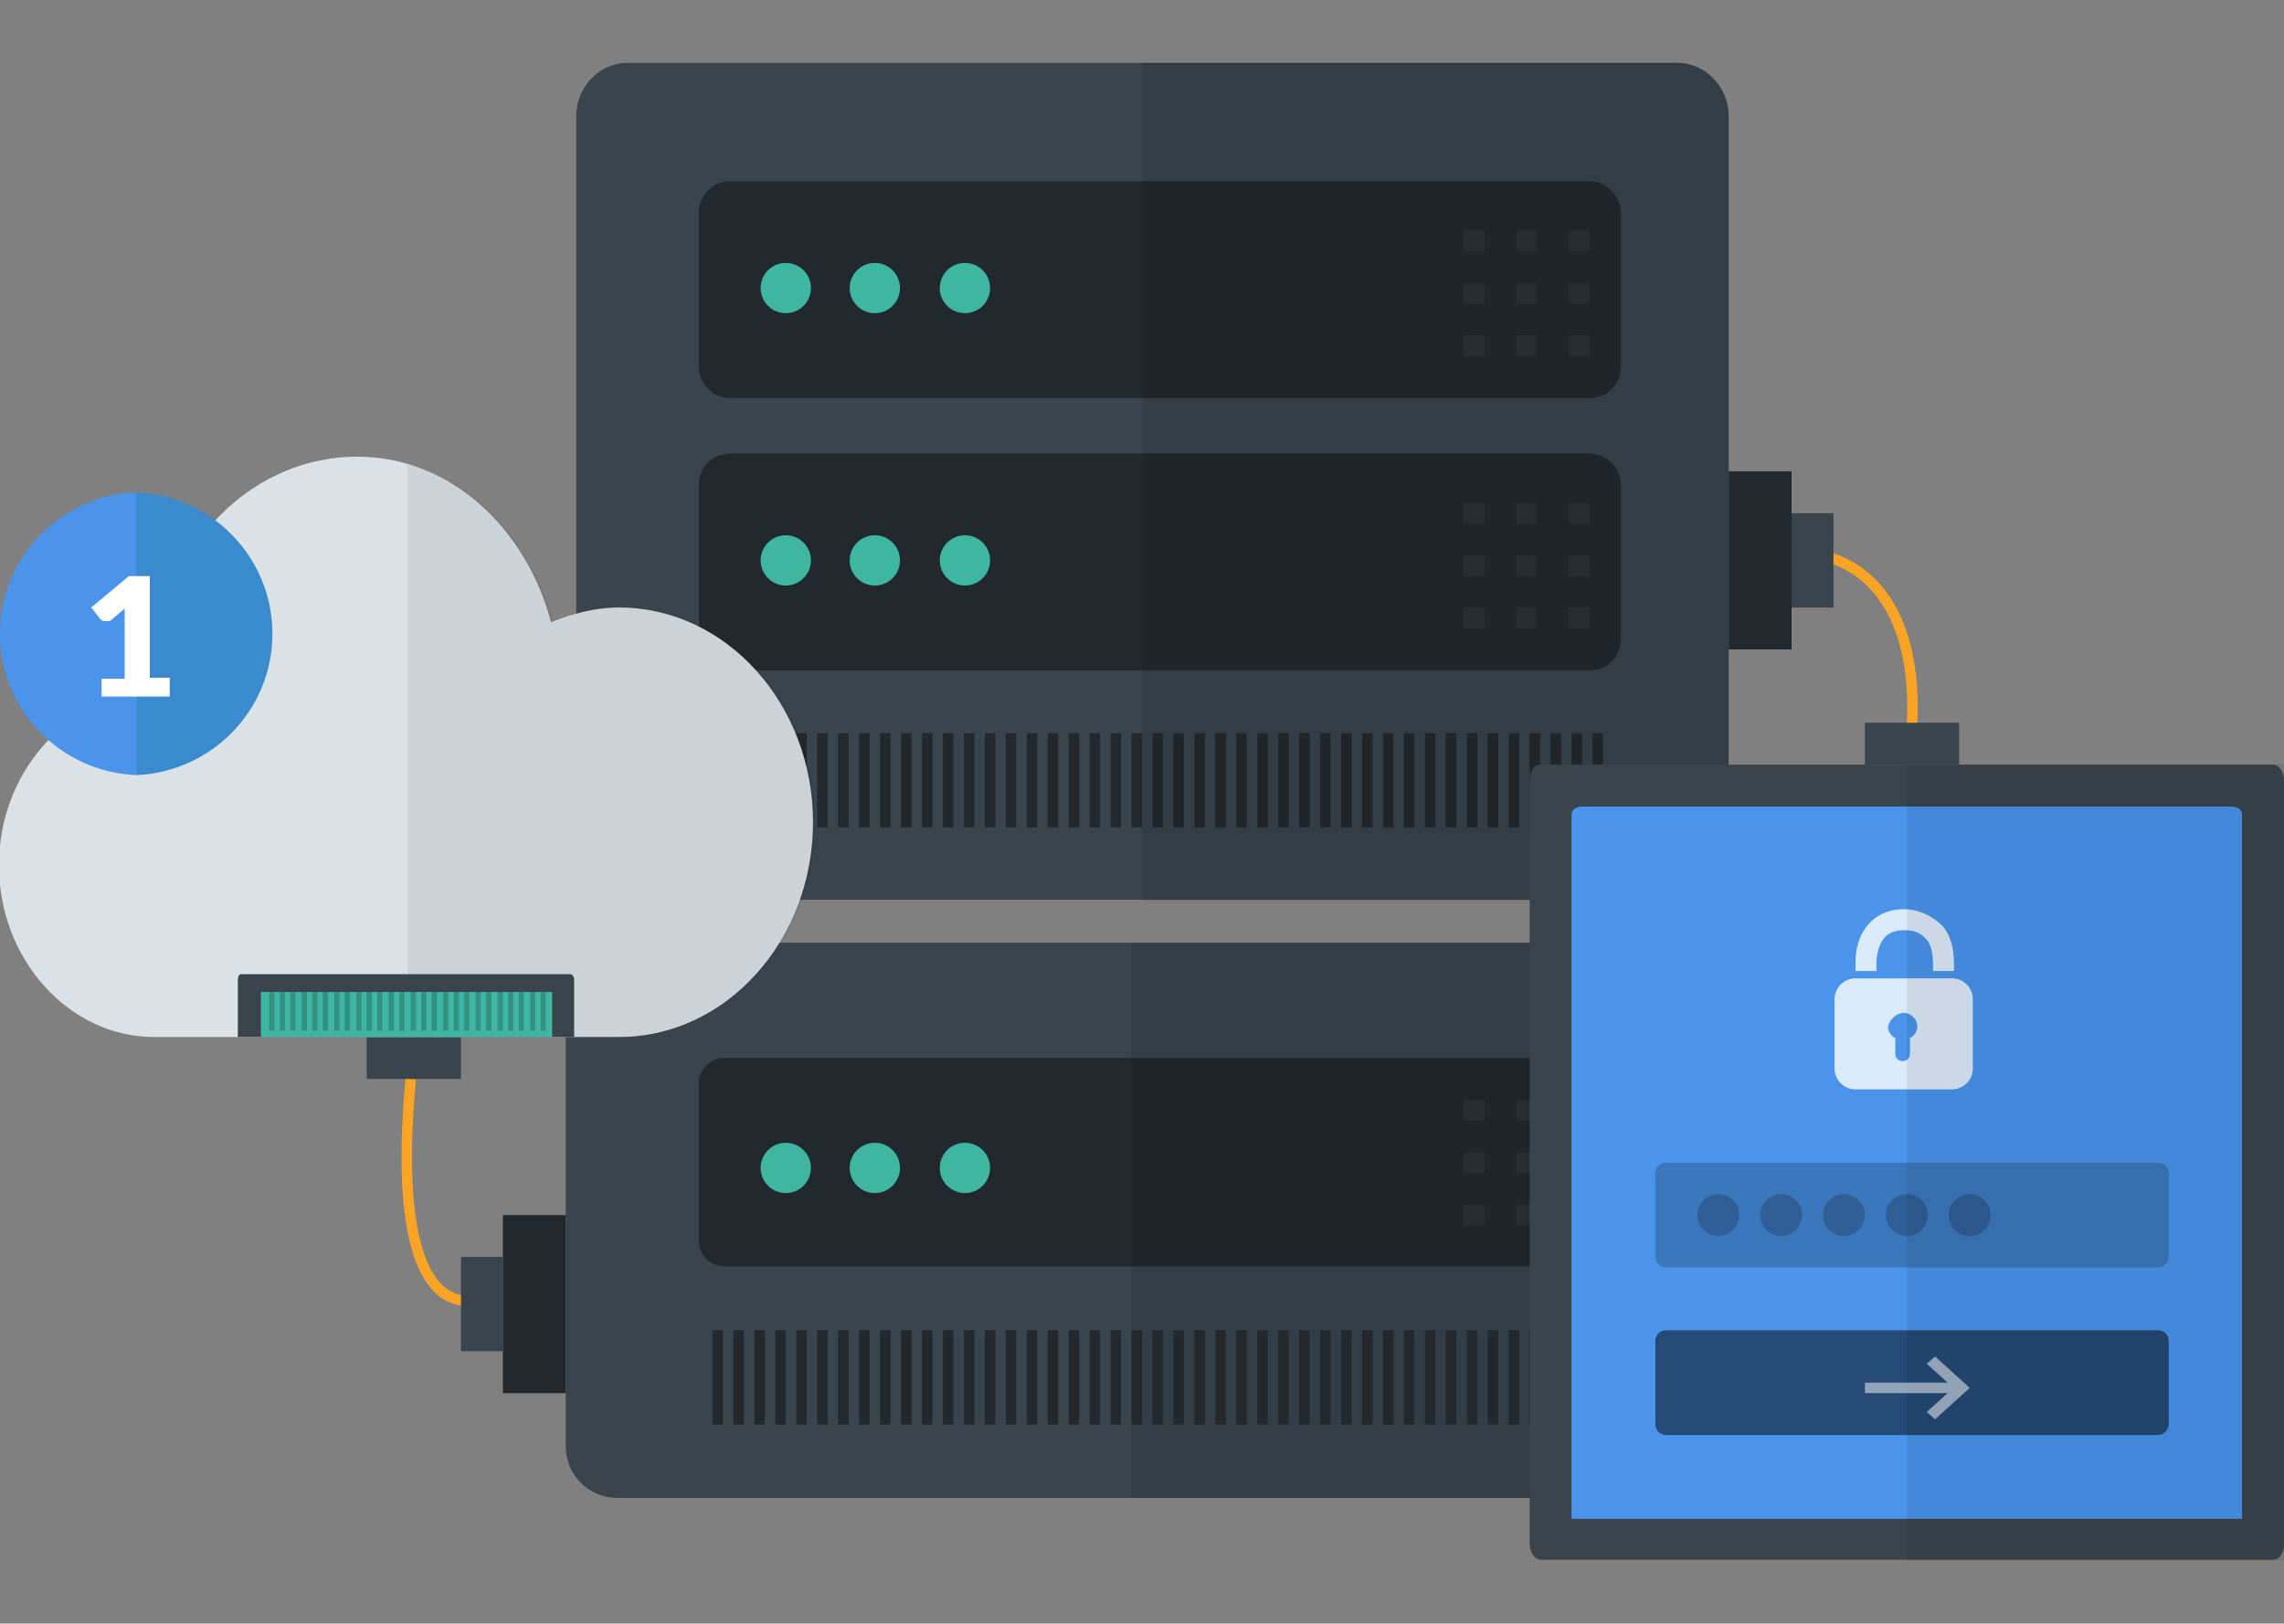 <?xml version="1.0" encoding="utf-8"?>
<!-- Generator: Adobe Illustrator 21.1.0, SVG Export Plug-In . SVG Version: 6.00 Build 0)  -->
<svg version="1.1" xmlns="http://www.w3.org/2000/svg" xmlns:xlink="http://www.w3.org/1999/xlink" x="0px" y="0px"
	 viewBox="0 0 218 155" style="enable-background:new 0 0 218 155;" xml:space="preserve">
<rect x="0" y="0" width="218" height="155" fill="#808080" stroke="none"/>
<style type="text/css">
	.st0{display:none;}
	.st1{display:inline;fill:#39444D;}
	.st2{display:inline;fill:#22292E;}
	.st3{display:inline;}
	.st4{fill:#3FB6A1;}
	.st5{fill:#2A3239;}
	.st6{display:inline;opacity:0.1;enable-background:new    ;}
	.st7{display:inline;fill:#333D45;}
	.st8{display:inline;fill:#FFFFFF;}
	.st9{display:inline;fill:#E1E3E5;}
	.st10{display:inline;fill:#D83A3A;}
	.st11{display:inline;opacity:5.000000e-02;enable-background:new    ;}
	.st12{display:inline;fill:#DBE2E5;}
	.st13{display:inline;opacity:8.000000e-02;}
	.st14{display:inline;fill:none;stroke:#FCA426;stroke-miterlimit:10;}
	.st15{display:inline;opacity:0.5;fill:#39444D;}
	.st16{display:inline;fill:#1875CA;}
	.st17{display:inline;opacity:0.7;fill:#1875CA;}
	.st18{display:inline;opacity:0.5;fill:#1875CA;}
	.st19{display:inline;opacity:0.3;fill:#1875CA;}
	.st20{display:inline;opacity:0.15;fill:#1875CA;}
	.st21{display:inline;opacity:0.7;fill:#FCA426;}
	.st22{display:inline;opacity:0.5;fill:#FCA426;}
	.st23{display:inline;opacity:0.3;fill:#FCA426;}
	.st24{display:inline;opacity:0.15;fill:#FCA426;}
	.st25{display:inline;fill:#42BBA6;}
	.st26{display:inline;opacity:0.7;fill:#42BBA6;}
	.st27{display:inline;opacity:0.5;fill:#42BBA6;}
	.st28{display:inline;opacity:0.3;fill:#42BBA6;}
	.st29{display:inline;opacity:0.15;fill:#42BBA6;}
	.st30{fill:#22292E;}
	.st31{fill:#39444D;}
	.st32{fill:#2EA38D;}
	.st33{display:inline;opacity:0.2;enable-background:new    ;}
	.st34{display:inline;fill:#3FB6A1;}
	.st35{display:inline;opacity:0.15;}
	.st36{display:inline;opacity:0.15;enable-background:new    ;}
	.st37{display:inline;opacity:0.3;enable-background:new    ;}
	.st38{display:inline;opacity:0.4;fill:#22292E;enable-background:new    ;}
	.st39{display:inline;fill:#2EA38D;}
	.st40{display:inline;fill:#4A95EB;}
	.st41{display:inline;opacity:0.8;}
	.st42{fill:#FFFFFF;}
	.st43{display:inline;opacity:0.2;}
	.st44{opacity:0.1;enable-background:new    ;}
	.st45{fill:none;stroke:#FCA426;stroke-miterlimit:10;}
	.st46{fill:#DBE2E5;}
	.st47{opacity:7.000000e-02;}
	.st48{opacity:0.2;}
	.st49{fill:#4A95EB;}
	.st50{opacity:8.000000e-02;}
	.st51{opacity:0.5;}
	.st52{opacity:0.8;}
	.st53{opacity:0.8;fill:#FFFFFF;}
	.st54{fill:#3A8BCE;}
	.st55{display:inline;fill:#FEB23F;}
	.st56{display:inline;fill:#E5A139;}
	.st57{display:inline;opacity:7.000000e-02;enable-background:new    ;}
	.st58{fill:#8E9699;}
</style>
<g id="cloud_compute" class="st0">
	<path class="st1" d="M160.9,48H60.1c-2.3,0-4.1-1.9-4.1-4.1V10.1C56,7.9,57.9,6,60.1,6h100.8c2.3,0,4.1,1.9,4.1,4.1v33.8
		C165,46.1,163.1,48,160.9,48z"/>
	<path class="st2" d="M152.6,17H69.4c-1.3,0-2.4,1.1-2.4,2.4v15.1c0,1.3,1.1,2.4,2.4,2.4h83.1c1.3,0,2.4-1.1,2.4-2.4V19.4
		C155,18.1,153.9,17,152.6,17z"/>
	<g class="st3">
		<circle class="st4" cx="75.4" cy="26.4" r="2.4"/>
		<circle class="st4" cx="84" cy="26.4" r="2.4"/>
		<circle class="st4" cx="92.5" cy="26.4" r="2.4"/>
	</g>
	<g class="st3">
		<rect x="139" y="21" class="st5" width="2" height="2"/>
		<rect x="144" y="21" class="st5" width="2" height="2"/>
		<rect x="149" y="21" class="st5" width="2" height="2"/>
		<rect x="139" y="26" class="st5" width="2" height="2"/>
		<rect x="144" y="26" class="st5" width="2" height="2"/>
		<rect x="149" y="26" class="st5" width="2" height="2"/>
		<rect x="139" y="31" class="st5" width="2" height="2"/>
		<rect x="144" y="31" class="st5" width="2" height="2"/>
		<rect x="149" y="31" class="st5" width="2" height="2"/>
	</g>
	<path class="st6" d="M160.1,6H109v42h51.1c2.6,0,4.9-1.9,4.9-3.9V9.9C165,7.9,162.7,6,160.1,6z"/>
	<path class="st1" d="M160.9,142H60.1c-2.3,0-4.1-1.9-4.1-4.1v-33.8c0-2.3,1.9-4.1,4.1-4.1h100.8c2.3,0,4.1,1.9,4.1,4.1v33.8
		C165,140.1,163.1,142,160.9,142z"/>
	<path class="st2" d="M152.6,111H69.4c-1.3,0-2.4,1.1-2.4,2.4v15.1c0,1.3,1.1,2.4,2.4,2.4h83.1c1.3,0,2.4-1.1,2.4-2.4v-15.1
		C155,112.1,153.9,111,152.6,111z"/>
	<g class="st3">
		<circle class="st4" cx="75.4" cy="120.4" r="2.4"/>
		<circle class="st4" cx="84" cy="120.4" r="2.4"/>
		<circle class="st4" cx="92.5" cy="120.4" r="2.4"/>
	</g>
	<g class="st3">
		<rect x="139" y="115" class="st5" width="2" height="2"/>
		<rect x="144" y="115" class="st5" width="2" height="2"/>
		<rect x="149" y="115" class="st5" width="2" height="2"/>
		<rect x="139" y="120" class="st5" width="2" height="2"/>
		<rect x="144" y="120" class="st5" width="2" height="2"/>
		<rect x="149" y="120" class="st5" width="2" height="2"/>
		<rect x="139" y="125" class="st5" width="2" height="2"/>
		<rect x="144" y="125" class="st5" width="2" height="2"/>
		<rect x="149" y="125" class="st5" width="2" height="2"/>
	</g>
	<path class="st6" d="M160.1,100H109v42h51.1c2.6,0,4.9-1.9,4.9-3.9v-34.2C165,101.9,162.7,100,160.1,100z"/>
	<path class="st1" d="M160.9,95H60.1c-2.3,0-4.1-1.9-4.1-4.1V57.1c0-2.3,1.9-4.1,4.1-4.1h100.8c2.3,0,4.1,1.9,4.1,4.1v33.8
		C165,93.1,163.1,95,160.9,95z"/>
	<path class="st2" d="M152.6,64H69.4c-1.3,0-2.4,1.1-2.4,2.4v15.1c0,1.3,1.1,2.4,2.4,2.4h83.1c1.3,0,2.4-1.1,2.4-2.4V66.4
		C155,65.1,153.9,64,152.6,64z"/>
	<g class="st3">
		<circle class="st4" cx="75.4" cy="73.4" r="2.4"/>
		<circle class="st4" cx="84" cy="73.4" r="2.4"/>
		<circle class="st4" cx="92.5" cy="73.4" r="2.4"/>
	</g>
	<g class="st3">
		<rect x="139" y="68" class="st5" width="2" height="2"/>
		<rect x="144" y="68" class="st5" width="2" height="2"/>
		<rect x="149" y="68" class="st5" width="2" height="2"/>
		<rect x="139" y="73" class="st5" width="2" height="2"/>
		<rect x="144" y="73" class="st5" width="2" height="2"/>
		<rect x="149" y="73" class="st5" width="2" height="2"/>
		<rect x="139" y="78" class="st5" width="2" height="2"/>
		<rect x="144" y="78" class="st5" width="2" height="2"/>
		<rect x="149" y="78" class="st5" width="2" height="2"/>
	</g>
	<path class="st6" d="M160.1,53H109v42h51.1c2.6,0,4.9-1.9,4.9-3.9V56.9C165,54.9,162.7,53,160.1,53z"/>
	<path class="st1" d="M173.2,60.1c24.5,0,44.3,19.9,44.3,44.3s-19.9,44.3-44.3,44.3s-44.3-19.9-44.3-44.3S148.7,60.1,173.2,60.1z"/>
	<path class="st7" d="M173,148.7L173,148.7V60.1l0,0c24.5,0,44.3,19.9,44.3,44.3S197.5,148.7,173,148.7z"/>
	<path class="st8" d="M173.2,66.3c21.1,0,38.1,17.1,38.1,38.1s-17.1,38.1-38.1,38.1s-38.1-17.1-38.1-38.1S152.1,66.3,173.2,66.3z"/>
	<path class="st9" d="M197.5,97.2c-3.1-10.4-12.8-18-24.2-18c-14,0-25.3,11.3-25.3,25.3c0,7,2.8,13.3,7.4,17.9l-5.1,5.6
		c-6.1-6-9.9-14.3-9.9-23.5c0-18.1,14.7-32.9,32.9-32.9c14.9,0,27.4,9.8,31.4,23.4L197.5,97.2z"/>
	<path class="st10" d="M198.5,104.3c0-2.2-0.3-4.4-0.8-6.5l7.3-2c0.7,2.7,1.1,5.5,1.1,8.5c0,9.3-3.9,17.6-10,23.6l-5.5-5.1
		C195.5,118.2,198.5,111.6,198.5,104.3z"/>
	<path class="st11" d="M173,142.5L173,142.5V66.3l0,0c21.1,0,38.1,17.1,38.1,38.1S194.1,142.5,173,142.5z"/>
	<path class="st1" d="M169.7,109.2c0,0,0-0.1,0-0.1c-2-0.9-3.3-2.8-3.3-5.1c0-3,2.4-5.5,5.5-5.5c1.5,0,2.9,0.6,3.8,1.6h0l24.9,20.6
		L169.7,109.2z M171.8,101.4c-0.9,0-1.6,0.7-1.6,1.6s0.7,1.6,1.6,1.6s1.6-0.7,1.6-1.6C173.4,102.2,172.7,101.4,171.8,101.4z"/>
	<path class="st12" d="M1,92H71c0.5,0,1,0.5,1,1.2v54.7c0,0.6-0.4,1.2-1,1.2H1c-0.5,0-1-0.5-1-1.2V93.2C0,92.5,0.4,92,1,92z"/>
	<path class="st2" d="M4,96.5C4,96.2,4.4,96,5.1,96h61.8c0.7,0,1.1,0.2,1.1,0.5V145H4V96.5z"/>
	<path class="st13" d="M72,92H35v57h37V92z"/>
	<path class="st14" d="M34.5,90.1c0,0-2.5-11.6,6.9-15.8c6.2-2.8,12.6,0,12.6,0"/>
	<rect x="32.5" y="85.5" transform="matrix(4.297369e-11 -1 1 4.297369e-11 -55.5 124.5)" class="st1" width="4" height="9"/>
	<rect x="50" y="65" transform="matrix(-1 -4.244306e-11 4.244306e-11 -1 106 147)" class="st2" width="6" height="17"/>
	<rect x="46" y="69" transform="matrix(-1 -4.365587e-11 4.365587e-11 -1 96 147)" class="st1" width="4" height="9"/>
	<path class="st15" d="M62,141H9c-0.5,0-1-0.4-1-1l0,0c0-0.6,0.4-1,1-1h53c0.5,0,1,0.4,1,1l0,0C63,140.6,62.5,141,62,141z"/>
	<path class="st15" d="M62,136H9c-0.5,0-1-0.4-1-1l0,0c0-0.6,0.4-1,1-1h53c0.5,0,1,0.4,1,1l0,0C63,135.6,62.5,136,62,136z"/>
	<path class="st16" d="M47,114h-8c-0.5,0-1-0.4-1-1l0,0c0-0.6,0.5-1,1-1h8c0.5,0,1,0.4,1,1l0,0C48,113.6,47.5,114,47,114z"/>
	<path class="st17" d="M47,118h-8c-0.5,0-1-0.4-1-1l0,0c0-0.6,0.5-1,1-1h8c0.5,0,1,0.4,1,1l0,0C48,117.6,47.5,118,47,118z"/>
	<path class="st18" d="M47,122h-8c-0.5,0-1-0.4-1-1l0,0c0-0.6,0.5-1,1-1h8c0.5,0,1,0.4,1,1l0,0C48,121.6,47.5,122,47,122z"/>
	<path class="st19" d="M47,126h-8c-0.5,0-1-0.4-1-1l0,0c0-0.6,0.5-1,1-1h8c0.5,0,1,0.4,1,1l0,0C48,125.6,47.5,126,47,126z"/>
	<path class="st20" d="M47,130h-8c-0.5,0-1-0.4-1-1l0,0c0-0.6,0.5-1,1-1h8c0.5,0,1,0.4,1,1l0,0C48,129.6,47.5,130,47,130z"/>
	<path class="st21" d="M32,118h-8c-0.5,0-1-0.4-1-1l0,0c0-0.6,0.4-1,1-1h8c0.5,0,1,0.4,1,1l0,0C33,117.6,32.5,118,32,118z"/>
	<path class="st22" d="M32,122h-8c-0.5,0-1-0.4-1-1l0,0c0-0.6,0.4-1,1-1h8c0.5,0,1,0.4,1,1l0,0C33,121.6,32.5,122,32,122z"/>
	<path class="st23" d="M32,126h-8c-0.5,0-1-0.4-1-1l0,0c0-0.6,0.4-1,1-1h8c0.5,0,1,0.4,1,1l0,0C33,125.6,32.5,126,32,126z"/>
	<path class="st24" d="M32,130h-8c-0.5,0-1-0.4-1-1l0,0c0-0.6,0.4-1,1-1h8c0.5,0,1,0.4,1,1l0,0C33,129.6,32.5,130,32,130z"/>
	<path class="st25" d="M17,114H9c-0.5,0-1-0.4-1-1l0,0c0-0.6,0.4-1,1-1h8c0.5,0,1,0.4,1,1l0,0C18,113.6,17.6,114,17,114z"/>
	<path class="st26" d="M17,118H9c-0.5,0-1-0.4-1-1l0,0c0-0.6,0.4-1,1-1h8c0.5,0,1,0.4,1,1l0,0C18,117.6,17.6,118,17,118z"/>
	<path class="st27" d="M62,122h-8c-0.5,0-1-0.4-1-1l0,0c0-0.6,0.5-1,1-1h8c0.5,0,1,0.4,1,1l0,0C63,121.6,62.5,122,62,122z"/>
	<path class="st28" d="M62,126h-8c-0.5,0-1-0.4-1-1l0,0c0-0.6,0.5-1,1-1h8c0.5,0,1,0.4,1,1l0,0C63,125.6,62.5,126,62,126z"/>
	<path class="st29" d="M62,130h-8c-0.5,0-1-0.4-1-1l0,0c0-0.6,0.5-1,1-1h8c0.5,0,1,0.4,1,1l0,0C63,129.6,62.5,130,62,130z"/>
	<path class="st27" d="M17,122H9c-0.5,0-1-0.4-1-1l0,0c0-0.6,0.4-1,1-1h8c0.5,0,1,0.4,1,1l0,0C18,121.6,17.6,122,17,122z"/>
	<path class="st28" d="M17,126H9c-0.5,0-1-0.4-1-1l0,0c0-0.6,0.4-1,1-1h8c0.5,0,1,0.4,1,1l0,0C18,125.6,17.6,126,17,126z"/>
	<path class="st29" d="M17,130H9c-0.5,0-1-0.4-1-1l0,0c0-0.6,0.4-1,1-1h8c0.5,0,1,0.4,1,1l0,0C18,129.6,17.6,130,17,130z"/>
</g>
<g id="bare_metal" class="st0">
	<path class="st2" d="M163.6,6H53.6c0,0-2.4,0.8-2.6,2.2v1.2c0.2,1.3,1.3,2.4,2,2.4v126.7c0.6,2.2,4.7,4.5,4.7,4.5l0,0h101.8
		c2.2-0.5,4-2.3,4.6-4.5l0,0l0,0V11.8c0.8,0,1.9-1.1,2-2.4V8.2C166,6.8,163.6,6,163.6,6z"/>
	<path class="st1" d="M57,12v124.4c0,1.5,1.1,2.6,2.6,2.6l0,0h97.9c1.5,0,2.6-1.1,2.6-2.6l0,0l0,0V12H57z"/>
	<path class="st6" d="M163.6,6H109v137h50.6c0,0,4-2.3,4.4-4.5l0,0l0,0V11.8c0.9,0,2-1.1,2-2.4V8.2C166,6.8,163.6,6,163.6,6z"/>
	<g class="st3">
		<path class="st30" d="M113.7,70h35.7c1.5,0,2.7,1.2,2.7,2.7v54.6c0,1.5-1.2,2.7-2.7,2.7h-35.6c-1.5,0-2.7-1.2-2.7-2.7V72.8
			C111,71.2,112.2,70,113.7,70z"/>
		<path class="st4" d="M116.4,74h30.2c0.7,0,1.3,0.6,1.3,1.3V121h-33V75.5C115.1,74.7,115.7,74.1,116.4,74z"/>
		<g>
			<rect x="115" y="125" class="st31" width="7" height="5"/>
			<rect x="119" y="126" class="st4" width="1" height="4"/>
			<rect x="117" y="126" class="st4" width="1" height="4"/>
			<rect x="131" y="125" class="st31" width="17" height="5"/>
			<rect x="146" y="126" class="st32" width="1" height="4"/>
			<rect x="143" y="126" class="st32" width="1" height="4"/>
			<rect x="133" y="126" class="st32" width="1" height="4"/>
			<rect x="135" y="126" class="st32" width="1" height="4"/>
			<rect x="138" y="126" class="st32" width="1" height="4"/>
			<rect x="141" y="126" class="st32" width="1" height="4"/>
		</g>
		<polygon class="st32" points="118,113 118,116.5 118,118 119.6,118 123,118 123,117 119,117 119,113 		"/>
		<polygon class="st32" points="146,82 146,78.5 146,77 144.2,77 141,77 141,78 145,78 145,82 		"/>
		<circle id="Shape-5_2_" class="st32" cx="119.7" cy="78.7" r="2"/>
		<circle id="Shape-5-2_2_" class="st32" cx="144" cy="116.4" r="2"/>
		<g>
			<path class="st32" d="M135.2,90.9c-0.1,0-0.1-0.1-0.2-0.1c0-0.1,0-0.1,0-0.2c0-0.1,0-0.2,0.1-0.2l0.2-0.4
				c0.1-0.1,0.1-0.4,0.2-0.5c0.1-0.2,0.1-0.5,0.1-0.7s0-0.5-0.1-0.6c0-0.1-0.1-0.4-0.2-0.5c-0.1-0.1-0.2-0.2-0.4-0.2
				c-0.1-0.1-0.4-0.1-0.5-0.1c-0.2,0-0.4,0-0.6,0.2c-0.1,0.1-0.2,0.4-0.4,0.5c-0.1,0.2-0.2,0.5-0.2,0.7l-0.2,0.9
				c-0.1,0.2-0.2,0.6-0.4,0.9c-0.1,0.2-0.2,0.5-0.5,0.7c-0.2,0.2-0.5,0.4-0.7,0.5c-0.4,0.1-0.6,0.2-1,0.2c-0.4,0-0.9-0.1-1.2-0.2
				c-0.4-0.1-0.7-0.4-1-0.6c-0.2-0.2-0.5-0.6-0.6-1.1c-0.1-0.5-0.2-1-0.2-1.5c0-0.2,0-0.6,0.1-0.9c0-0.2,0.1-0.6,0.2-0.9
				c0.1-0.2,0.2-0.5,0.4-0.7c0.1-0.2,0.4-0.5,0.5-0.6l0.9,0.5c0.1,0,0.1,0.1,0.1,0.1c0,0.1,0.1,0.1,0.1,0.2c0,0.1,0,0.2-0.1,0.4
				l-0.4,0.5c-0.1,0.2-0.1,0.4-0.2,0.6c-0.1,0.2-0.1,0.6-0.1,0.9c0,0.5,0.1,0.9,0.4,1.2c0.2,0.2,0.6,0.4,1,0.4c0.2,0,0.5,0,0.6-0.2
				c0.1-0.1,0.4-0.4,0.4-0.5c0.1-0.2,0.2-0.5,0.2-0.7c0.1-0.2,0.1-0.5,0.2-0.9c0.1-0.2,0.2-0.5,0.4-0.9c0.1-0.2,0.2-0.5,0.5-0.7
				c0.2-0.2,0.5-0.4,0.7-0.5c0.4-0.1,0.7-0.2,1.1-0.2c0.7,0,1.5,0.2,2,0.9c0.2,0.2,0.5,0.6,0.6,1c0.1,0.4,0.2,0.9,0.2,1.3
				s-0.1,1.1-0.2,1.6c-0.1,0.5-0.4,0.9-0.7,1.2L135.2,90.9z"/>
			<path class="st32" d="M135.2,98.9c-0.1,0-0.1-0.1-0.2-0.1c0-0.1,0-0.1,0-0.2c0-0.1,0-0.1,0.1-0.2l0.2-0.4
				c0.1-0.1,0.1-0.4,0.2-0.5c0.1-0.2,0.1-0.5,0.1-0.7s0-0.5-0.1-0.6c0-0.1-0.1-0.4-0.2-0.5c-0.1-0.1-0.2-0.2-0.4-0.2
				c-0.1-0.1-0.4-0.1-0.5-0.1c-0.2,0-0.4,0-0.6,0.2c-0.1,0.1-0.2,0.4-0.4,0.5c-0.1,0.2-0.2,0.5-0.2,0.7l-0.2,0.9
				c-0.1,0.2-0.2,0.6-0.4,0.9c-0.1,0.2-0.2,0.5-0.5,0.7c-0.2,0.2-0.5,0.4-0.7,0.5c-0.4,0.1-0.6,0.2-1,0.2c-0.4,0-0.9-0.1-1.2-0.2
				c-0.4-0.1-0.7-0.4-1-0.6c-0.2-0.2-0.5-0.6-0.6-1.1s-0.2-1-0.2-1.5c0-0.2,0-0.6,0.1-0.9c0-0.2,0.1-0.6,0.2-0.9
				c0.1-0.2,0.2-0.5,0.4-0.7c0.1-0.2,0.4-0.5,0.5-0.6l0.9,0.5c0.1,0,0.1,0.1,0.1,0.1c0,0.1,0.1,0.1,0.1,0.2s0,0.2-0.1,0.4l-0.4,0.5
				c-0.1,0.2-0.2,0.4-0.4,0.6c-0.1,0.2-0.1,0.6-0.1,0.9c0,0.5,0.1,0.9,0.4,1.2c0.2,0.2,0.6,0.5,1.1,0.4c0.2,0,0.5,0,0.6-0.2
				c0.1-0.1,0.4-0.4,0.4-0.5c0.1-0.2,0.2-0.5,0.2-0.7c0.1-0.2,0.1-0.5,0.2-0.9c0.1-0.2,0.2-0.5,0.4-0.9c0.1-0.2,0.2-0.5,0.5-0.7
				c0.2-0.2,0.5-0.4,0.7-0.5c0.4-0.1,0.7-0.2,1.1-0.2c0.7,0,1.5,0.2,2,0.9c0.2,0.2,0.5,0.6,0.6,1c0.1,0.4,0.2,0.9,0.2,1.3
				c0,0.5-0.1,1.1-0.2,1.6s-0.4,0.9-0.7,1.2L135.2,98.9z"/>
			<path class="st32" d="M132.1,110.4c-0.6,0-1.4-0.1-2-0.2c-1.1-0.5-2.2-1.3-2.7-2.6c-0.3-0.6-0.4-1.3-0.4-2V102h10v3.7
				c0,0.7-0.1,1.3-0.4,2c-0.3,0.6-0.6,1.1-1,1.6c-0.5,0.5-1,0.7-1.5,1C133.5,110.4,132.7,110.6,132.1,110.4z M132.4,108.9
				c0.5,0,1-0.1,1.5-0.2c0.4-0.1,0.7-0.4,1.1-0.6c0.2-0.2,0.5-0.6,0.7-1c0.1-0.4,0.2-0.9,0.2-1.2V104h-7v1.8c0,0.4,0.1,0.9,0.2,1.2
				c0.1,0.4,0.4,0.7,0.7,1c0.4,0.2,0.6,0.5,1.1,0.6C131.5,108.8,131.9,108.9,132.4,108.9z"/>
		</g>
	</g>
	<rect x="78" y="77" class="st33" width="10" height="38"/>
	<rect x="80" y="80" class="st34" width="5" height="31"/>
	<rect x="64.6" y="76.6" class="st33" width="9.8" height="37.9"/>
	<rect x="67.1" y="80.2" class="st2" width="4.9" height="30.5"/>
	<g class="st35">
		<rect x="65" y="62" width="1" height="9"/>
		<rect x="67" y="62" width="1" height="9"/>
		<rect x="70" y="62" width="1" height="9"/>
		<rect x="72" y="62" width="1" height="9"/>
		<rect x="75" y="62" width="1" height="9"/>
		<rect x="77" y="62" width="1" height="9"/>
		<rect x="79" y="62" width="1" height="9"/>
		<rect x="82" y="62" width="1" height="9"/>
		<rect x="84" y="62" width="1" height="9"/>
		<rect x="87" y="62" width="1" height="9"/>
		<rect x="89" y="62" width="1" height="9"/>
		<rect x="92" y="62" width="1" height="9"/>
		<rect x="94" y="62" width="1" height="9"/>
		<rect x="97" y="62" width="1" height="9"/>
		<rect x="99" y="62" width="1" height="9"/>
	</g>
	<rect x="77" y="126" class="st36" width="24" height="4"/>
	<rect x="64" y="120" class="st37" width="37" height="4"/>
	<rect x="64.6" y="20.8" class="st38" width="34.8" height="34.8"/>
	<path class="st39" d="M98.8,29.2c0-0.7-0.5-1.2-1.2-1.2h-4.2v2.4h4.2C98.2,30.4,98.8,29.8,98.8,29.2z"/>
	<path class="st39" d="M98.8,32.7c0-0.7-0.5-1.2-1.2-1.2h-4.2v2.4h4.2C98.2,33.9,98.8,33.5,98.8,32.7z"/>
	<path class="st39" d="M98.8,36.4c0-0.7-0.5-1.2-1.2-1.2h-4.2v2.4h4.2C98.2,37.6,98.8,37,98.8,36.4z"/>
	<path class="st39" d="M98.8,39.9c0-0.7-0.5-1.2-1.2-1.2h-4.2v2.4h4.2C98.2,41.2,98.8,40.7,98.8,39.9z"/>
	<path class="st39" d="M98.8,43.6c0-0.7-0.5-1.2-1.2-1.2h-4.2v2.4h4.2C98.2,44.8,98.8,44.2,98.8,43.6z"/>
	<path class="st39" d="M98.8,47.1c0-0.7-0.5-1.2-1.2-1.2h-4.2v2.4h4.2C98.2,48.4,98.8,47.9,98.8,47.1z"/>
	<g class="st3">
		<path class="st32" d="M71,25h22.2c1.2,0,2.1,1,2.1,2.1v22.2c0,1.2-1,2.1-2.1,2.1H71c-1.2,0-2.1-1-2.1-2.1V27.1
			C68.9,25.9,69.8,25,71,25z"/>
		<rect x="71.2" y="27.4" class="st4" width="21.6" height="21.6"/>
		<polygon class="st32" points="73.3,42.7 73.3,45.6 73.3,46.9 74.7,46.9 77.5,46.9 77.5,45.9 74.3,45.9 74.3,42.7 		"/>
		<polygon class="st32" points="90.9,33.5 90.9,30.8 90.9,29.3 89.4,29.3 86.7,29.3 86.7,30.4 89.8,30.4 89.8,33.5 		"/>
		<path class="st32" d="M73.1,21.5c-0.7,0-1.2,0.5-1.2,1.2v4.2h2.4v-4.2C74.3,22,73.7,21.5,73.1,21.5z"/>
		<path class="st32" d="M76.6,21.5c-0.7,0-1.2,0.5-1.2,1.2v4.2h2.4v-4.2C77.8,22,77.3,21.5,76.6,21.5z"/>
		<path class="st32" d="M80.3,21.5c-0.7,0-1.2,0.5-1.2,1.2v4.2h2.4v-4.2C81.5,22,80.9,21.5,80.3,21.5z"/>
		<path class="st32" d="M83.8,21.5c-0.7,0-1.2,0.5-1.2,1.2v4.2H85v-4.2C85,22,84.5,21.5,83.8,21.5z"/>
		<path class="st32" d="M87.5,21.5c-0.7,0-1.2,0.5-1.2,1.2v4.2h2.4v-4.2C88.7,22,88.1,21.5,87.5,21.5z"/>
		<path class="st32" d="M91,21.5c-0.7,0-1.2,0.5-1.2,1.2v4.2h2.4v-4.2C92.2,22,91.8,21.5,91,21.5z"/>
		<path class="st32" d="M91,55c0.7,0,1.2-0.5,1.2-1.2v-4.2h-2.4v4.2C89.8,54.3,90.4,55,91,55z"/>
		<path class="st32" d="M87.5,55c0.7,0,1.2-0.5,1.2-1.2v-4.2h-2.4v4.2C86.3,54.3,86.7,55,87.5,55z"/>
		<path class="st32" d="M83.8,55c0.7,0,1.2-0.5,1.2-1.2v-4.2h-2.4v4.2C82.6,54.3,83.2,55,83.8,55z"/>
		<path class="st32" d="M80.3,55c0.7,0,1.2-0.5,1.2-1.2v-4.2h-2.4v4.2C79.1,54.3,79.5,55,80.3,55z"/>
		<path class="st32" d="M76.6,55c0.7,0,1.2-0.5,1.2-1.2v-4.2h-2.4v4.2C75.4,54.3,76,55,76.6,55z"/>
		<path class="st32" d="M73.1,55c0.7,0,1.2-0.5,1.2-1.2v-4.2h-2.4v4.2C71.8,54.3,72.3,55,73.1,55z"/>
		<path class="st32" d="M65.4,47.1c0,0.7,0.5,1.2,1.2,1.2h4.2v-2.4h-4.2C65.9,45.9,65.4,46.5,65.4,47.1z"/>
		<path class="st32" d="M65.4,43.6c0,0.7,0.5,1.2,1.2,1.2h4.2v-2.4h-4.2C65.9,42.4,65.4,42.9,65.4,43.6z"/>
		<path class="st32" d="M65.4,39.9c0,0.7,0.5,1.2,1.2,1.2h4.2v-2.4h-4.2C65.9,38.7,65.4,39.3,65.4,39.9z"/>
		<path class="st32" d="M65.4,36.4c0,0.7,0.5,1.2,1.2,1.2h4.2v-2.4h-4.2C65.9,35.2,65.4,35.7,65.4,36.4z"/>
		<path class="st32" d="M65.4,32.7c0,0.7,0.5,1.2,1.2,1.2h4.2v-2.4h-4.2C65.9,31.5,65.4,32.1,65.4,32.7z"/>
		<path class="st32" d="M65.4,29.2c0,0.7,0.5,1.2,1.2,1.2h4.2V28h-4.2C65.9,28,65.4,28.5,65.4,29.2z"/>
		<path class="st32" d="M98.8,29.2c0-0.7-0.5-1.2-1.2-1.2h-4.2v2.4h4.2C98.2,30.4,98.8,29.9,98.8,29.2z"/>
		<path class="st32" d="M98.8,32.9c0-0.7-0.5-1.2-1.2-1.2h-4.2v2.4h4.2C98.2,34.1,98.8,33.5,98.8,32.9z"/>
		<path class="st32" d="M98.8,36.4c0-0.7-0.5-1.2-1.2-1.2h-4.2v2.4h4.2C98.2,37.6,98.8,37.1,98.8,36.4z"/>
		<path class="st32" d="M98.8,40.1c0-0.7-0.5-1.2-1.2-1.2h-4.2v2.4h4.2C98.2,41.3,98.8,40.7,98.8,40.1z"/>
		<path class="st32" d="M98.8,43.6c0-0.7-0.5-1.2-1.2-1.2h-4.2v2.4h4.2C98.2,44.8,98.8,44.3,98.8,43.6z"/>
		<path class="st32" d="M98.8,47.3c0-0.7-0.5-1.2-1.2-1.2h-4.2v2.4h4.2C98.2,48.5,98.8,47.9,98.8,47.3z"/>
	</g>
	<rect x="91" y="77" class="st33" width="10" height="38"/>
	<rect x="94" y="80" class="st2" width="5" height="31"/>
	<circle class="st36" cx="114.7" cy="32.7" r="3.7"/>
	<circle class="st34" cx="114.7" cy="32.7" r="2.1"/>
	<circle class="st36" cx="114.7" cy="42.5" r="3.7"/>
	<circle class="st34" cx="114.7" cy="42.5" r="2.1"/>
	<rect x="112" y="48" class="st36" width="6" height="15"/>
	<rect x="112" y="12" class="st36" width="6" height="15"/>
	<rect x="133" y="24" class="st39" width="5" height="10"/>
	<rect x="126" y="24" class="st33" width="5" height="10"/>
	<rect x="147" y="24" class="st39" width="5" height="10"/>
	<rect x="140" y="24" class="st33" width="5" height="10"/>
	<rect x="126" y="36" class="st33" width="27" height="4"/>
	<g class="st35">
		<rect x="126" y="46" width="1" height="9"/>
		<rect x="129" y="46" width="1" height="9"/>
		<rect x="131" y="46" width="1" height="9"/>
		<rect x="134" y="46" width="1" height="9"/>
		<rect x="136" y="46" width="1" height="9"/>
		<rect x="138" y="46" width="1" height="9"/>
		<rect x="141" y="46" width="1" height="9"/>
		<rect x="143" y="46" width="1" height="9"/>
		<rect x="146" y="46" width="1" height="9"/>
		<rect x="148" y="46" width="1" height="9"/>
		<rect x="151" y="46" width="1" height="9"/>
	</g>
	<path class="st1" d="M147,92H217c0.5,0,1,0.5,1,1.2v54.7c0,0.6-0.4,1.2-1,1.2H147c-0.5,0-1-0.5-1-1.2V93.2
		C146,92.5,146.4,92,147,92z"/>
	<path class="st40" d="M150,96.5c0-0.3,0.4-0.5,1.1-0.5h61.8c0.7,0,1.1,0.2,1.1,0.5V145h-64V96.5z"/>
	<g id="surface1_4_" class="st41">
		<path class="st42" d="M184.2,119.8c-0.1-0.7,0-1.1,0-1.8c0.3-0.2,0.8-1.2,0.9-2c0.2,0,0.6-0.3,0.7-1.2c0.1-0.5-0.2-0.8-0.3-0.9
			c0.4-1.2,1.2-4.8-1.5-5.2c-0.3-0.5-1-0.7-1.9-0.7c-3.7,0.1-4.1,2.8-3.3,5.9c-0.1,0.1-0.4,0.4-0.3,0.9c0.1,0.9,0.5,1.2,0.7,1.2
			c0.1,0.9,0.7,1.9,1,2c0,0.6,0,1.1,0,1.8c-0.7,2-5.7,1.4-5.9,5.2H190C189.8,121.2,184.9,121.8,184.2,119.8z"/>
	</g>
	<path class="st13" d="M218,92h-36v57h36V92z"/>
	<path class="st1" d="M1,92H71c0.5,0,1,0.5,1,1.2v54.7c0,0.6-0.4,1.2-1,1.2H1c-0.5,0-1-0.5-1-1.2V93.2C0,92.5,0.4,92,1,92z"/>
	<path class="st12" d="M4,96.5C4,96.2,4.4,96,5.1,96h61.8c0.7,0,1.1,0.2,1.1,0.5V145H4V96.5z"/>
	<g id="surface1_1_" class="st43">
		<path d="M45.7,103.9c-0.2,0-0.4,0.1-0.6,0.3l-1,1.7c-0.4,0-0.7,0-1,0l-1.1-1.7c-0.2-0.3-0.5-0.4-0.8-0.2l-1.8,0.8
			c-0.3,0.1-0.5,0.4-0.4,0.8l0.4,1.9c-0.3,0.2-0.5,0.5-0.8,0.8l-1.9-0.4c-0.3-0.1-0.6,0.1-0.7,0.4l-0.8,1.9c-0.1,0.3,0,0.6,0.2,0.8
			l1.7,1c0,0.4,0,0.7,0,1.1l-1.7,1c-0.3,0.2-0.4,0.5-0.2,0.8l0.8,1.8c0.1,0.3,0.4,0.5,0.7,0.4l1.9-0.4c0.2,0.3,0.5,0.5,0.8,0.7
			l-0.4,1.9c-0.1,0.3,0.1,0.6,0.4,0.8l1.9,0.8c0.1,0,0.2,0,0.2,0c0.2,0,0.4-0.1,0.6-0.3l1.1-1.7c0.4,0,0.7,0,1.1,0l1.1,1.7
			c0.2,0.3,0.5,0.4,0.8,0.2l1.9-0.8c0.3-0.1,0.4-0.4,0.4-0.8l-0.5-1.9c0.3-0.2,0.5-0.5,0.7-0.8l2,0.4c0.3,0.1,0.6-0.1,0.8-0.4
			l0.8-1.9c0.1-0.3,0-0.7-0.3-0.8l-1.7-1c0-0.3,0-0.7,0-1l1.7-1.1c0.3-0.2,0.4-0.5,0.3-0.8l-0.8-1.8c-0.1-0.3-0.4-0.5-0.8-0.4
			l-1.9,0.5c-0.2-0.3-0.5-0.5-0.7-0.7l0.4-2c0.1-0.3-0.1-0.6-0.4-0.8l-1.9-0.8C45.8,103.9,45.7,103.9,45.7,103.9z M43.5,109.7
			c0.3,0,0.7,0,1,0.2c1.4,0.6,2,2.1,1.5,3.5c-0.6,1.4-2.1,2-3.5,1.5s-2-2.1-1.5-3.5C41.5,110.3,42.5,109.7,43.5,109.7z M28,115.6
			l-0.4,2.6c-0.5,0.2-1,0.3-1.4,0.6l-2.2-1.6c-0.3-0.2-0.6-0.2-0.8,0.1l-1.8,1.8c-0.2,0.2-0.3,0.6-0.1,0.8l1.5,2.2
			c-0.2,0.5-0.5,0.9-0.6,1.4l-2.6,0.4c-0.3,0.1-0.6,0.3-0.6,0.6v2.6c0,0.3,0.2,0.6,0.5,0.6l2.6,0.5c0.2,0.5,0.4,1,0.6,1.4l-1.6,2.2
			c-0.2,0.3-0.2,0.6,0.1,0.8l1.8,1.8c0.2,0.2,0.6,0.3,0.8,0.1l2.2-1.5c0.5,0.2,0.9,0.4,1.4,0.6l0.4,2.6c0.1,0.3,0.3,0.6,0.7,0.6h2.6
			c0.3,0,0.6-0.2,0.7-0.6l0.5-2.7c0.5-0.2,1-0.3,1.4-0.6l2.2,1.6c0.3,0.2,0.6,0.1,0.8-0.1l1.9-1.9c0.2-0.2,0.3-0.6,0.1-0.8l-1.6-2.2
			c0.2-0.5,0.4-0.9,0.6-1.4l2.7-0.5c0.3-0.1,0.6-0.3,0.6-0.7v-2.6c0-0.3-0.2-0.6-0.5-0.6l-2.7-0.4c-0.2-0.5-0.3-1-0.6-1.4l1.6-2.2
			c0.2-0.3,0.1-0.6-0.1-0.8l-1.8-1.8c-0.2-0.2-0.6-0.3-0.8-0.1l-2.2,1.6c-0.5-0.2-0.9-0.4-1.4-0.6l-0.5-2.7
			c-0.1-0.3-0.3-0.5-0.7-0.5h-2.6C28.3,115,28.1,115.2,28,115.6z M30.2,122.4c1.9,0,3.4,1.5,3.4,3.4c0,1.9-1.5,3.4-3.4,3.4
			s-3.4-1.5-3.4-3.4C26.8,123.9,28.3,122.4,30.2,122.4z"/>
	</g>
	<path class="st13" d="M72,93H35.7v56H72V93z"/>
	<path class="st14" d="M181.6,89.1c0,0,2-12.3-5.5-16.9c-4.9-3-10.1,0-10.1,0"/>
	<rect x="179.5" y="85.5" transform="matrix(2.273798e-12 -1 1 2.273798e-12 91.5 271.5)" class="st1" width="4" height="9"/>
	<rect x="164" y="63" class="st2" width="6" height="17"/>
	<rect x="170" y="67" class="st1" width="4" height="9"/>
	<path class="st14" d="M35.4,89.1c0,0-2-12.3,5.5-16.9c4.9-3,10.1,0,10.1,0"/>
	<rect x="33.5" y="85.5" transform="matrix(4.297369e-11 -1 1 4.297369e-11 -54.5 125.5)" class="st1" width="4" height="9"/>
	<rect x="47" y="63" transform="matrix(-1 -4.244306e-11 4.244306e-11 -1 100 143)" class="st2" width="6" height="17"/>
	<rect x="43" y="67" transform="matrix(-1 -4.365587e-11 4.365587e-11 -1 90 143)" class="st1" width="4" height="9"/>
	<path class="st43" d="M188.5,135h-22c-0.8,0-1.5-0.7-1.5-1.5l0,0c0-0.8,0.7-1.5,1.5-1.5h22c0.8,0,1.5,0.7,1.5,1.5l0,0
		C190,134.3,189.3,135,188.5,135z"/>
	<path class="st43" d="M199.5,135h-33c-0.8,0-1.5-0.7-1.5-1.5l0,0c0-0.8,0.7-1.5,1.5-1.5h33c0.8,0,1.5,0.7,1.5,1.5l0,0
		C201,134.3,200.3,135,199.5,135z"/>
</g>
<g id="dedicated">
	<path class="st31" d="M833.9,340h100.2c2.7,0,4.9,2.2,4.9,4.9v43.2c0,2.7-2.2,4.9-4.9,4.9H833.9c-2.7,0-4.9-2.2-4.9-4.9v-43.2
		C829,342.2,831.2,340,833.9,340z"/>
	<path class="st31" d="M834.9,250h100.2c2.7,0,4.9,2.4,4.9,5.3v71.5c0,2.9-2.2,5.3-4.9,5.3H834.9c-2.7,0-4.9-2.4-4.9-5.3v-71.5
		C830,252.4,832.2,250,834.9,250z"/>
	<path class="st30" d="M927,309h-82c-1.7,0-3-1.4-3-3v-43c0-1.6,1.3-3,3-3h82c1.7,0,3,1.4,3,3v43C930,307.6,928.7,309,927,309z"/>
	<g>
		<circle class="st4" cx="850.3" cy="271.4" r="2.4"/>
		<circle class="st4" cx="858.8" cy="271.4" r="2.4"/>
		<circle class="st4" cx="867.4" cy="271.4" r="2.4"/>
	</g>
	<g>
		<circle class="st4" cx="850.3" cy="284.4" r="2.4"/>
		<circle class="st4" cx="858.8" cy="284.4" r="2.4"/>
		<circle class="st4" cx="867.4" cy="284.4" r="2.4"/>
	</g>
	<g>
		<circle class="st4" cx="850.3" cy="297.4" r="2.4"/>
		<circle class="st4" cx="858.8" cy="297.4" r="2.4"/>
		<circle class="st4" cx="867.4" cy="297.4" r="2.4"/>
	</g>
	<g>
		<rect x="915" y="276" class="st5" width="2" height="2"/>
		<rect x="920" y="276" class="st5" width="2" height="2"/>
		<rect x="925" y="276" class="st5" width="2" height="2"/>
		<rect x="915" y="266" class="st5" width="2" height="2"/>
		<rect x="920" y="266" class="st5" width="2" height="2"/>
		<rect x="925" y="266" class="st5" width="2" height="2"/>
		<rect x="915" y="271" class="st5" width="2" height="2"/>
		<rect x="920" y="271" class="st5" width="2" height="2"/>
		<rect x="925" y="271" class="st5" width="2" height="2"/>
		<rect x="915" y="281" class="st5" width="2" height="2"/>
		<rect x="920" y="281" class="st5" width="2" height="2"/>
		<rect x="925" y="281" class="st5" width="2" height="2"/>
		<rect x="915" y="286" class="st5" width="2" height="2"/>
		<rect x="920" y="286" class="st5" width="2" height="2"/>
		<rect x="925" y="286" class="st5" width="2" height="2"/>
	</g>
	<g>
		<rect x="915" y="291" class="st5" width="2" height="2"/>
		<rect x="920" y="291" class="st5" width="2" height="2"/>
		<rect x="925" y="291" class="st5" width="2" height="2"/>
		<rect x="915" y="296" class="st5" width="2" height="2"/>
		<rect x="920" y="296" class="st5" width="2" height="2"/>
		<rect x="925" y="296" class="st5" width="2" height="2"/>
		<rect x="915" y="301" class="st5" width="2" height="2"/>
		<rect x="920" y="301" class="st5" width="2" height="2"/>
		<rect x="925" y="301" class="st5" width="2" height="2"/>
	</g>
	<g>
		<rect x="927" y="315" class="st30" width="1" height="9"/>
		<rect x="925" y="315" class="st30" width="1" height="9"/>
		<rect x="923" y="315" class="st30" width="1" height="9"/>
		<rect x="921" y="315" class="st30" width="1" height="9"/>
		<rect x="919" y="315" class="st30" width="1" height="9"/>
		<rect x="917" y="315" class="st30" width="1" height="9"/>
		<rect x="915" y="315" class="st30" width="1" height="9"/>
		<rect x="913" y="315" class="st30" width="1" height="9"/>
		<rect x="911" y="315" class="st30" width="1" height="9"/>
		<rect x="853" y="315" class="st30" width="1" height="9"/>
		<rect x="851" y="315" class="st30" width="1" height="9"/>
		<rect x="849" y="315" class="st30" width="1" height="9"/>
		<rect x="847" y="315" class="st30" width="1" height="9"/>
		<rect x="843" y="315" class="st30" width="1" height="9"/>
		<rect x="845" y="315" class="st30" width="1" height="9"/>
		<rect x="855" y="315" class="st30" width="1" height="9"/>
		<rect x="857" y="315" class="st30" width="1" height="9"/>
		<rect x="859" y="315" class="st30" width="1" height="9"/>
		<rect x="861" y="315" class="st30" width="1" height="9"/>
		<rect x="863" y="315" class="st30" width="1" height="9"/>
		<rect x="865" y="315" class="st30" width="1" height="9"/>
		<rect x="867" y="315" class="st30" width="1" height="9"/>
		<rect x="869" y="315" class="st30" width="1" height="9"/>
		<rect x="871" y="315" class="st30" width="1" height="9"/>
		<rect x="873" y="315" class="st30" width="1" height="9"/>
		<rect x="875" y="315" class="st30" width="1" height="9"/>
		<rect x="877" y="315" class="st30" width="1" height="9"/>
		<rect x="879" y="315" class="st30" width="1" height="9"/>
		<rect x="881" y="315" class="st30" width="1" height="9"/>
		<rect x="883" y="315" class="st30" width="1" height="9"/>
		<rect x="885" y="315" class="st30" width="1" height="9"/>
		<rect x="887" y="315" class="st30" width="1" height="9"/>
		<rect x="889" y="315" class="st30" width="1" height="9"/>
		<rect x="891" y="315" class="st30" width="1" height="9"/>
		<rect x="893" y="315" class="st30" width="1" height="9"/>
		<rect x="895" y="315" class="st30" width="1" height="9"/>
		<rect x="897" y="315" class="st30" width="1" height="9"/>
		<rect x="899" y="315" class="st30" width="1" height="9"/>
		<rect x="901" y="315" class="st30" width="1" height="9"/>
		<rect x="903" y="315" class="st30" width="1" height="9"/>
		<rect x="905" y="315" class="st30" width="1" height="9"/>
		<rect x="907" y="315" class="st30" width="1" height="9"/>
		<rect x="909" y="315" class="st30" width="1" height="9"/>
	</g>
	<path class="st30" d="M927.6,351h-83.1c-1.3,0-2.4,1.1-2.4,2.4v15.1c0,1.3,1.1,2.4,2.4,2.4h83.1c1.3,0,2.4-1.1,2.4-2.4v-15.1
		C930,352.1,928.9,351,927.6,351z"/>
	<g>
		<circle class="st4" cx="850.3" cy="361.4" r="2.4"/>
		<circle class="st4" cx="858.8" cy="361.4" r="2.4"/>
		<circle class="st4" cx="867.4" cy="361.4" r="2.4"/>
	</g>
	<g>
		<rect x="915" y="355" class="st5" width="2" height="2"/>
		<rect x="920" y="355" class="st5" width="2" height="2"/>
		<rect x="925" y="355" class="st5" width="2" height="2"/>
		<rect x="915" y="360" class="st5" width="2" height="2"/>
		<rect x="920" y="360" class="st5" width="2" height="2"/>
		<rect x="925" y="360" class="st5" width="2" height="2"/>
		<rect x="915" y="365" class="st5" width="2" height="2"/>
		<rect x="920" y="365" class="st5" width="2" height="2"/>
		<rect x="925" y="365" class="st5" width="2" height="2"/>
	</g>
	<path class="st44" d="M934.1,340H883v53h51.1c2.7,0,4.9-2.2,4.9-4.9v-43.2C939,342.2,936.8,340,934.1,340z"/>
	<path class="st44" d="M935.1,250H884v82h51.1c2.7,0,4.9-2.4,4.9-5.3v-71.3C940,252.5,937.7,250,935.1,250z"/>
	<rect x="823" y="360" transform="matrix(-1 -1.224647e-16 1.224647e-16 -1 1652 737)" class="st30" width="6" height="17"/>
	<path class="st45" d="M821.2,367.8c0,0-9,4.2-6.7-20.9"/>
	<rect x="819" y="364" transform="matrix(-1 -1.224647e-16 1.224647e-16 -1 1642 737)" class="st31" width="4" height="9"/>
	<rect x="812.5" y="340.5" transform="matrix(6.123234e-17 -1 1 6.123234e-17 469.5 1159.5)" class="st31" width="4" height="9"/>
	<path class="st46" d="M834.4,302c-2.4,0-4.4,0.6-6.5,1.4c-2.4-9-9.6-15.8-18.5-15.8c-10.8,0-19.5,9.7-19.4,21.6
		c-0.3,0.4-0.5,0.6-0.8,1c-7.7,0.5-14,7.7-14,16.4c0,9,6.7,16.4,14.8,16.4h44.4c10.2,0,18.5-9.2,18.5-20.5S844.6,302,834.4,302z"/>
	<g class="st47">
		<path d="M852.8,322.5c0-11.3-8.3-20.5-18.5-20.5c-2.4,0-4.4,0.6-6.5,1.4c-2-7.4-7.2-13.3-13.9-15.1V343h20.3
			C844.5,343,852.8,333.8,852.8,322.5z"/>
	</g>
	<g>
		<rect x="927" y="377" class="st30" width="1" height="9"/>
		<rect x="925" y="377" class="st30" width="1" height="9"/>
		<rect x="923" y="377" class="st30" width="1" height="9"/>
		<rect x="921" y="377" class="st30" width="1" height="9"/>
		<rect x="919" y="377" class="st30" width="1" height="9"/>
		<rect x="917" y="377" class="st30" width="1" height="9"/>
		<rect x="915" y="377" class="st30" width="1" height="9"/>
		<rect x="913" y="377" class="st30" width="1" height="9"/>
		<rect x="911" y="377" class="st30" width="1" height="9"/>
		<rect x="853" y="377" class="st30" width="1" height="9"/>
		<rect x="851" y="377" class="st30" width="1" height="9"/>
		<rect x="849" y="377" class="st30" width="1" height="9"/>
		<rect x="847" y="377" class="st30" width="1" height="9"/>
		<rect x="843" y="377" class="st30" width="1" height="9"/>
		<rect x="845" y="377" class="st30" width="1" height="9"/>
		<rect x="855" y="377" class="st30" width="1" height="9"/>
		<rect x="857" y="377" class="st30" width="1" height="9"/>
		<rect x="859" y="377" class="st30" width="1" height="9"/>
		<rect x="861" y="377" class="st30" width="1" height="9"/>
		<rect x="863" y="377" class="st30" width="1" height="9"/>
		<rect x="865" y="377" class="st30" width="1" height="9"/>
		<rect x="867" y="377" class="st30" width="1" height="9"/>
		<rect x="869" y="377" class="st30" width="1" height="9"/>
		<rect x="871" y="377" class="st30" width="1" height="9"/>
		<rect x="873" y="377" class="st30" width="1" height="9"/>
		<rect x="875" y="377" class="st30" width="1" height="9"/>
		<rect x="877" y="377" class="st30" width="1" height="9"/>
		<rect x="879" y="377" class="st30" width="1" height="9"/>
		<rect x="881" y="377" class="st30" width="1" height="9"/>
		<rect x="883" y="377" class="st30" width="1" height="9"/>
		<rect x="885" y="377" class="st30" width="1" height="9"/>
		<rect x="887" y="377" class="st30" width="1" height="9"/>
		<rect x="889" y="377" class="st30" width="1" height="9"/>
		<rect x="891" y="377" class="st30" width="1" height="9"/>
		<rect x="893" y="377" class="st30" width="1" height="9"/>
		<rect x="895" y="377" class="st30" width="1" height="9"/>
		<rect x="897" y="377" class="st30" width="1" height="9"/>
		<rect x="899" y="377" class="st30" width="1" height="9"/>
		<rect x="901" y="377" class="st30" width="1" height="9"/>
		<rect x="903" y="377" class="st30" width="1" height="9"/>
		<rect x="905" y="377" class="st30" width="1" height="9"/>
		<rect x="907" y="377" class="st30" width="1" height="9"/>
		<rect x="909" y="377" class="st30" width="1" height="9"/>
	</g>
	<path class="st31" d="M798,343v-5.4c0-0.4,0.1-0.6,0.4-0.6h31.3c0.2,0,0.4,0.2,0.4,0.5v5.5H798z"/>
	<path class="st4" d="M800.2,338.7H828v4.3h-27.8V338.7z"/>
	<path class="st48" d="M826.9,338.7h0.5v3.7h-0.5V338.7z M825.9,338.7h0.5v3.7h-0.5V338.7z M824.8,338.7h0.5v3.7h-0.5V338.7z
		 M823.8,338.7h0.5v3.7h-0.5V338.7z M822.8,338.7h0.5v3.7h-0.5V338.7z M821.7,338.7h0.5v3.7h-0.5V338.7z M820.7,338.7h0.5v3.7h-0.5
		V338.7z M819.6,338.7h0.5v3.7h-0.5V338.7z M818.6,338.7h0.5v3.7h-0.5V338.7z M817.6,338.7h0.5v3.7h-0.5V338.7z M816.5,338.7h0.5
		v3.7h-0.5V338.7z M815.5,338.7h0.5v3.7h-0.5V338.7z M814.5,338.7h0.5v3.7h-0.5V338.7z M813.4,338.7h0.5v3.7h-0.5V338.7z
		 M812.4,338.7h0.5v3.7h-0.5V338.7z M811.3,338.7h0.5v3.7h-0.5V338.7z M810.3,338.7h0.5v3.7h-0.5V338.7z M809.3,338.7h0.5v3.7h-0.5
		V338.7z M808.2,338.7h0.5v3.7h-0.5V338.7z M807.2,338.7h0.5v3.7h-0.5V338.7z M806.1,338.7h0.5v3.7h-0.5V338.7z M805.1,338.7h0.5
		v3.7h-0.5V338.7z M804.1,338.7h0.5v3.7h-0.5V338.7z M803,338.7h0.5v3.7H803V338.7z M802,338.7h0.5v3.7H802V338.7z M801,338.7h0.5
		v3.7H801V338.7z"/>
	<g>
		<path class="st31" d="M915,319H985c0.5,0,1,0.8,1,1.6v77.7c0,0.9-0.4,1.6-1,1.6H915c-0.5,0-1-0.8-1-1.6v-77.7
			C914,319.8,914.4,319,915,319z"/>
		<path class="st49" d="M918,323.8c0-0.5,0.4-0.8,1.1-0.8h61.8c0.7,0,1.1,0.3,1.1,0.8V396h-64V323.8z"/>
		<path class="st50" d="M986,319h-36v81h36V319z"/>
	</g>
	<path class="st51" d="M973.7,383.7h-46.8c-0.6,0-1-0.5-1-1v-7.7c0-0.6,0.5-1,1-1h46.8c0.6,0,1,0.5,1,1v7.7
		C974.7,383.2,974.2,383.7,973.7,383.7z"/>
	<path class="st48" d="M973.7,367.8h-46.8c-0.6,0-1-0.5-1-1v-7.7c0-0.6,0.5-1,1-1h46.8c0.6,0,1,0.5,1,1v7.7
		C974.7,367.3,974.2,367.8,973.7,367.8z"/>
	<g class="st52">
		<path class="st42" d="M946.6,348.7h2.9V341c0-0.4,0-0.8,0-1.2l-1.7,1.4c-0.1,0.1-0.2,0.2-0.3,0.2c-0.1,0-0.2,0.1-0.3,0.1
			c-0.2,0-0.3,0-0.5-0.1c-0.1-0.1-0.2-0.2-0.3-0.3l-1-1.4l4.7-4h2.7v12.8h2.5v2.3h-8.6V348.7z"/>
	</g>
	<circle class="st48" cx="956.4" cy="362.9" r="2"/>
	<circle class="st48" cx="950.3" cy="362.9" r="2"/>
	<circle class="st48" cx="944.1" cy="362.9" r="2"/>
	<circle class="st48" cx="938" cy="362.9" r="2"/>
	<circle class="st48" cx="931.9" cy="362.9" r="2"/>
	<g class="st51">
		<path class="st42" d="M945.6,378.3h7.7l-1.9-2l0.8-0.8l3.3,3.3l-3.3,3.3l-0.8-0.8l1.9-2h-7.7V378.3z"/>
	</g>
	<rect x="959" y="344" class="st53" width="16" height="1"/>
	<rect x="926" y="344" class="st53" width="16" height="1"/>
	<path class="st45" d="M957.6,316.1c0,0,2-12.3-5.5-16.9c-4.9-3-10.1,0-10.1,0"/>
	<rect x="955.5" y="312.5" transform="matrix(2.273798e-12 -1 1 2.273798e-12 640.5 1274.5)" class="st31" width="4" height="9"/>
	<rect x="940" y="290" class="st30" width="6" height="17"/>
	<rect x="946" y="294" class="st31" width="4" height="9"/>
	<rect x="48" y="116" transform="matrix(-1 -1.224647e-16 1.224647e-16 -1 102 249)" class="st30" width="6" height="17"/>
	<path class="st45" d="M45.9,123.9c0,0-9,4.2-6.7-20.9"/>
	<rect x="44" y="120" transform="matrix(-1 -1.224647e-16 1.224647e-16 -1 92 249)" class="st31" width="4" height="9"/>
	<rect x="37.5" y="96.5" transform="matrix(6.123234e-17 -1 1 6.123234e-17 -61.5 140.5)" class="st31" width="4" height="9"/>
	<path class="st31" d="M58.9,90h100.2c2.7,0,4.9,2.2,4.9,4.9v43.2c0,2.7-2.2,4.9-4.9,4.9H58.9c-2.7,0-4.9-2.2-4.9-4.9V94.9
		C54,92.2,56.2,90,58.9,90z"/>
	<path class="st31" d="M59.9,6h100.2c2.7,0,4.9,2.3,4.9,5.1v69.7c0,2.8-2.2,5.1-4.9,5.1H59.9c-2.7,0-4.9-2.3-4.9-5.1V11.1
		C55,8.3,57.2,6,59.9,6z"/>
	<path class="st30" d="M151.7,38h-82c-1.7,0-3-1.4-3-3V20.3c0-1.6,1.3-3,3-3h82c1.6,0,3,1.4,3,3V35C154.7,36.7,153.4,38,151.7,38z"
		/>
	<g>
		<circle class="st4" cx="75" cy="27.5" r="2.4"/>
		<circle class="st4" cx="83.5" cy="27.5" r="2.4"/>
		<circle class="st4" cx="92.1" cy="27.5" r="2.4"/>
	</g>
	<g>
		<rect x="139.7" y="22" class="st5" width="2" height="2"/>
		<rect x="144.7" y="22" class="st5" width="2" height="2"/>
		<rect x="149.7" y="22" class="st5" width="2" height="2"/>
		<rect x="139.7" y="27" class="st5" width="2" height="2"/>
		<rect x="144.7" y="27" class="st5" width="2" height="2"/>
		<rect x="149.7" y="27" class="st5" width="2" height="2"/>
		<rect x="139.7" y="32" class="st5" width="2" height="2"/>
		<rect x="144.7" y="32" class="st5" width="2" height="2"/>
		<rect x="149.7" y="32" class="st5" width="2" height="2"/>
	</g>
	<path class="st30" d="M151.7,64h-82c-1.7,0-3-1.3-3-3V46.3c0-1.7,1.3-3,3-3h82c1.6,0,3,1.3,3,3V61C154.7,62.7,153.4,64,151.7,64z"
		/>
	<g>
		<circle class="st4" cx="75" cy="53.5" r="2.4"/>
		<circle class="st4" cx="83.5" cy="53.5" r="2.4"/>
		<circle class="st4" cx="92.1" cy="53.5" r="2.4"/>
	</g>
	<g>
		<rect x="139.7" y="48" class="st5" width="2" height="2"/>
		<rect x="144.7" y="48" class="st5" width="2" height="2"/>
		<rect x="149.7" y="48" class="st5" width="2" height="2"/>
		<rect x="139.7" y="53" class="st5" width="2" height="2"/>
		<rect x="144.7" y="53" class="st5" width="2" height="2"/>
		<rect x="149.7" y="53" class="st5" width="2" height="2"/>
		<rect x="139.7" y="58" class="st5" width="2" height="2"/>
		<rect x="144.7" y="58" class="st5" width="2" height="2"/>
		<rect x="149.7" y="58" class="st5" width="2" height="2"/>
	</g>
	<g>
		<rect x="152" y="70" class="st30" width="1" height="9"/>
		<rect x="150" y="70" class="st30" width="1" height="9"/>
		<rect x="148" y="70" class="st30" width="1" height="9"/>
		<rect x="146" y="70" class="st30" width="1" height="9"/>
		<rect x="144" y="70" class="st30" width="1" height="9"/>
		<rect x="142" y="70" class="st30" width="1" height="9"/>
		<rect x="140" y="70" class="st30" width="1" height="9"/>
		<rect x="138" y="70" class="st30" width="1" height="9"/>
		<rect x="136" y="70" class="st30" width="1" height="9"/>
		<rect x="78" y="70" class="st30" width="1" height="9"/>
		<rect x="76" y="70" class="st30" width="1" height="9"/>
		<rect x="74" y="70" class="st30" width="1" height="9"/>
		<rect x="72" y="70" class="st30" width="1" height="9"/>
		<rect x="68" y="70" class="st30" width="1" height="9"/>
		<rect x="70" y="70" class="st30" width="1" height="9"/>
		<rect x="80" y="70" class="st30" width="1" height="9"/>
		<rect x="82" y="70" class="st30" width="1" height="9"/>
		<rect x="84" y="70" class="st30" width="1" height="9"/>
		<rect x="86" y="70" class="st30" width="1" height="9"/>
		<rect x="88" y="70" class="st30" width="1" height="9"/>
		<rect x="90" y="70" class="st30" width="1" height="9"/>
		<rect x="92" y="70" class="st30" width="1" height="9"/>
		<rect x="94" y="70" class="st30" width="1" height="9"/>
		<rect x="96" y="70" class="st30" width="1" height="9"/>
		<rect x="98" y="70" class="st30" width="1" height="9"/>
		<rect x="100" y="70" class="st30" width="1" height="9"/>
		<rect x="102" y="70" class="st30" width="1" height="9"/>
		<rect x="104" y="70" class="st30" width="1" height="9"/>
		<rect x="106" y="70" class="st30" width="1" height="9"/>
		<rect x="108" y="70" class="st30" width="1" height="9"/>
		<rect x="110" y="70" class="st30" width="1" height="9"/>
		<rect x="112" y="70" class="st30" width="1" height="9"/>
		<rect x="114" y="70" class="st30" width="1" height="9"/>
		<rect x="116" y="70" class="st30" width="1" height="9"/>
		<rect x="118" y="70" class="st30" width="1" height="9"/>
		<rect x="120" y="70" class="st30" width="1" height="9"/>
		<rect x="122" y="70" class="st30" width="1" height="9"/>
		<rect x="124" y="70" class="st30" width="1" height="9"/>
		<rect x="126" y="70" class="st30" width="1" height="9"/>
		<rect x="128" y="70" class="st30" width="1" height="9"/>
		<rect x="130" y="70" class="st30" width="1" height="9"/>
		<rect x="132" y="70" class="st30" width="1" height="9"/>
		<rect x="134" y="70" class="st30" width="1" height="9"/>
	</g>
	<path class="st30" d="M152.3,101H69.1c-1.3,0-2.4,1.1-2.4,2.4v15.1c0,1.3,1.1,2.4,2.4,2.4h83.1c1.3,0,2.4-1.1,2.4-2.4v-15.1
		C154.7,102.1,153.6,101,152.3,101z"/>
	<g>
		<circle class="st4" cx="75" cy="111.5" r="2.4"/>
		<circle class="st4" cx="83.5" cy="111.5" r="2.4"/>
		<circle class="st4" cx="92.1" cy="111.5" r="2.4"/>
	</g>
	<g>
		<rect x="139.7" y="105" class="st5" width="2" height="2"/>
		<rect x="144.7" y="105" class="st5" width="2" height="2"/>
		<rect x="149.7" y="105" class="st5" width="2" height="2"/>
		<rect x="139.7" y="110" class="st5" width="2" height="2"/>
		<rect x="144.7" y="110" class="st5" width="2" height="2"/>
		<rect x="149.7" y="110" class="st5" width="2" height="2"/>
		<rect x="139.7" y="115" class="st5" width="2" height="2"/>
		<rect x="144.7" y="115" class="st5" width="2" height="2"/>
		<rect x="149.7" y="115" class="st5" width="2" height="2"/>
	</g>
	<path class="st44" d="M159.1,90H108v53h51.1c2.7,0,4.9-2.2,4.9-4.9V94.9C164,92.2,161.8,90,159.1,90z"/>
	<path class="st44" d="M160.1,6H109v80h51.1c2.7,0,4.9-2.3,4.9-5.1V11.3C165,8.5,162.7,6,160.1,6z"/>
	<g>
		<rect x="152" y="127" class="st30" width="1" height="9"/>
		<rect x="150" y="127" class="st30" width="1" height="9"/>
		<rect x="148" y="127" class="st30" width="1" height="9"/>
		<rect x="146" y="127" class="st30" width="1" height="9"/>
		<rect x="144" y="127" class="st30" width="1" height="9"/>
		<rect x="142" y="127" class="st30" width="1" height="9"/>
		<rect x="140" y="127" class="st30" width="1" height="9"/>
		<rect x="138" y="127" class="st30" width="1" height="9"/>
		<rect x="136" y="127" class="st30" width="1" height="9"/>
		<rect x="78" y="127" class="st30" width="1" height="9"/>
		<rect x="76" y="127" class="st30" width="1" height="9"/>
		<rect x="74" y="127" class="st30" width="1" height="9"/>
		<rect x="72" y="127" class="st30" width="1" height="9"/>
		<rect x="68" y="127" class="st30" width="1" height="9"/>
		<rect x="70" y="127" class="st30" width="1" height="9"/>
		<rect x="80" y="127" class="st30" width="1" height="9"/>
		<rect x="82" y="127" class="st30" width="1" height="9"/>
		<rect x="84" y="127" class="st30" width="1" height="9"/>
		<rect x="86" y="127" class="st30" width="1" height="9"/>
		<rect x="88" y="127" class="st30" width="1" height="9"/>
		<rect x="90" y="127" class="st30" width="1" height="9"/>
		<rect x="92" y="127" class="st30" width="1" height="9"/>
		<rect x="94" y="127" class="st30" width="1" height="9"/>
		<rect x="96" y="127" class="st30" width="1" height="9"/>
		<rect x="98" y="127" class="st30" width="1" height="9"/>
		<rect x="100" y="127" class="st30" width="1" height="9"/>
		<rect x="102" y="127" class="st30" width="1" height="9"/>
		<rect x="104" y="127" class="st30" width="1" height="9"/>
		<rect x="106" y="127" class="st30" width="1" height="9"/>
		<rect x="108" y="127" class="st30" width="1" height="9"/>
		<rect x="110" y="127" class="st30" width="1" height="9"/>
		<rect x="112" y="127" class="st30" width="1" height="9"/>
		<rect x="114" y="127" class="st30" width="1" height="9"/>
		<rect x="116" y="127" class="st30" width="1" height="9"/>
		<rect x="118" y="127" class="st30" width="1" height="9"/>
		<rect x="120" y="127" class="st30" width="1" height="9"/>
		<rect x="122" y="127" class="st30" width="1" height="9"/>
		<rect x="124" y="127" class="st30" width="1" height="9"/>
		<rect x="126" y="127" class="st30" width="1" height="9"/>
		<rect x="128" y="127" class="st30" width="1" height="9"/>
		<rect x="130" y="127" class="st30" width="1" height="9"/>
		<rect x="132" y="127" class="st30" width="1" height="9"/>
		<rect x="134" y="127" class="st30" width="1" height="9"/>
	</g>
	<path class="st46" d="M59.1,58c-2.4,0-4.4,0.6-6.5,1.4c-2.4-9-9.6-15.8-18.5-15.8c-10.8,0-19.5,9.7-19.4,21.6
		c-0.3,0.4-0.5,0.6-0.8,1c-7.7,0.5-14,7.7-14,16.4c0,9,6.7,16.4,14.8,16.4h44.4c10.2,0,18.5-9.2,18.5-20.5S69.3,58,59.1,58z"/>
	<g class="st47">
		<path d="M77.8,78.5c0-11.3-8.3-20.5-18.5-20.5c-2.4,0-4.4,0.6-6.5,1.4c-2-7.4-7.2-13.3-13.9-15.1V99h20.3
			C69.5,99,77.8,89.8,77.8,78.5z"/>
	</g>
	<path class="st31" d="M22.7,99v-5.4c0-0.4,0.1-0.6,0.4-0.6h31.3c0.2,0,0.4,0.2,0.4,0.5V99H22.7z"/>
	<path class="st4" d="M24.9,94.7h27.8V99H24.9V94.7z"/>
	<path class="st48" d="M51.6,94.7h0.5v3.7h-0.5V94.7z M50.6,94.7h0.5v3.7h-0.5V94.7z M49.5,94.7h0.5v3.7h-0.5V94.7z M48.5,94.7H49
		v3.7h-0.5V94.7z M47.5,94.7H48v3.7h-0.5V94.7z M46.4,94.7h0.5v3.7h-0.5V94.7z M45.4,94.7h0.5v3.7h-0.5V94.7z M44.3,94.7h0.5v3.7
		h-0.5V94.7z M43.3,94.7h0.5v3.7h-0.5V94.7z M42.3,94.7h0.5v3.7h-0.5V94.7z M41.2,94.7h0.5v3.7h-0.5V94.7z M40.2,94.7h0.5v3.7h-0.5
		V94.7z M39.2,94.7h0.5v3.7h-0.5V94.7z M38.1,94.7h0.5v3.7h-0.5V94.7z M37.1,94.7h0.5v3.7h-0.5V94.7z M36,94.7h0.5v3.7H36V94.7z
		 M35,94.7h0.5v3.7H35V94.7z M34,94.7h0.5v3.7H34V94.7z M32.9,94.7h0.5v3.7h-0.5V94.7z M31.9,94.7h0.5v3.7h-0.5V94.7z M30.8,94.7
		h0.5v3.7h-0.5V94.7z M29.8,94.7h0.5v3.7h-0.5V94.7z M28.8,94.7h0.5v3.7h-0.5V94.7z M27.7,94.7h0.5v3.7h-0.5V94.7z M26.7,94.7h0.5
		v3.7h-0.5V94.7z M25.7,94.7h0.5v3.7h-0.5V94.7z"/>
	<g>
		<g>
			<path class="st31" d="M147,73H217c0.5,0,1,0.7,1,1.5v72.9c0,0.8-0.4,1.5-1,1.5H147c-0.5,0-1-0.7-1-1.5V74.5
				C146,73.7,146.4,73,147,73z"/>
			<path class="st49" d="M150,77.8c0-0.5,0.4-0.8,1.1-0.8h61.8c0.7,0,1.1,0.3,1.1,0.8V145h-64V77.8z"/>
			<g id="surface1_2_" class="st52">
				<path class="st42" d="M181.7,86.8c-1.5,0-2.7,0.6-3.5,1.6c-0.8,1-1.1,2.2-1.1,3.6v0.7h2V92c0-1,0.3-1.9,0.7-2.4s1-0.8,2-0.8
					c1,0,1.5,0.3,2,0.8s0.7,1.4,0.7,2.4v0.7h2V92c0-1.4-0.3-2.7-1.1-3.6C184.4,87.4,183.1,86.8,181.7,86.8z M177.1,93.4
					c-1.1,0-2,0.9-2,2v6.6c0,1.1,0.9,2,2,2h9.2c1.1,0,2-0.9,2-2v-6.6c0-1.1-0.9-2-2-2H177.1z M181.7,96.7c0.7,0,1.3,0.6,1.3,1.3
					c0,0.5-0.3,0.9-0.7,1.1v1.5c0,0.4-0.3,0.7-0.7,0.7s-0.7-0.3-0.7-0.7v-1.5c-0.4-0.2-0.7-0.6-0.7-1.1
					C180.4,97.3,181,96.7,181.7,96.7z"/>
			</g>
			<path class="st50" d="M218,73h-36v76h36V73z"/>
		</g>
		<path class="st51" d="M206,137h-47c-0.6,0-1-0.5-1-1v-8c0-0.6,0.5-1,1-1h47c0.6,0,1,0.5,1,1v8C207,136.5,206.5,137,206,137z"/>
		<path class="st48" d="M206,121h-47c-0.6,0-1-0.5-1-1v-8c0-0.6,0.5-1,1-1h47c0.6,0,1,0.5,1,1v8C207,120.5,206.5,121,206,121z"/>
		<circle class="st48" cx="188" cy="116" r="2"/>
		<circle class="st48" cx="182" cy="116" r="2"/>
		<circle class="st48" cx="176" cy="116" r="2"/>
		<circle class="st48" cx="170" cy="116" r="2"/>
		<circle class="st48" cx="164" cy="116" r="2"/>
		<g class="st51">
			<path class="st42" d="M178,132h7.9l-2-1.8l0.8-0.7l3.3,3l-3.3,3l-0.8-0.7l2-1.8H178V132z"/>
		</g>
	</g>
	<path class="st45" d="M182.3,71.1c0,0,2-12.3-5.5-16.9c-4.9-3-10.1,0-10.1,0"/>
	<rect x="180.5" y="66.5" transform="matrix(2.273798e-12 -1 1 2.273798e-12 111.5 253.5)" class="st31" width="4" height="9"/>
	<rect x="165" y="45" class="st30" width="6" height="17"/>
	<rect x="171" y="49" class="st31" width="4" height="9"/>
	<g>
		<path class="st54" d="M13,74c7.2-0.3,13-6.2,13-13.5c0-7.3-5.8-13.2-13-13.5V74z"/>
		<path class="st49" d="M13,47C5.8,47.3,0,53.2,0,60.5C0,67.8,5.8,73.7,13,74V47z"/>
		<g>
			<path class="st42" d="M9.7,64.8h2.2V59c0-0.3,0-0.6,0-0.9l-1.3,1.1c-0.1,0.1-0.2,0.1-0.3,0.1c-0.1,0-0.2,0-0.2,0
				c-0.1,0-0.3,0-0.4-0.1c-0.1-0.1-0.2-0.1-0.2-0.2l-0.8-1l3.6-3h2v9.7h1.9v1.8H9.7V64.8z"/>
		</g>
	</g>
</g>
<g id="block_storage" class="st0">
	<g id="Server_2_" class="st3">
		<path class="st31" d="M58.5,6h101c2.5,0,4.5,2,4.5,4.5v127.8c0,2.6-2.1,4.6-4.6,4.6h-101c-2.4,0-4.4-2-4.4-4.4V10.5
			C54,7.8,56,6,58.5,6z"/>
		<g>
			<path class="st30" d="M150.6,77H67.4c-1.3,0-2.4,1.1-2.4,2.4v15.1c0,1.3,1.1,2.4,2.4,2.4h83.1c1.3,0,2.4-1.1,2.4-2.4V79.4
				C153,78.1,151.9,77,150.6,77z"/>
			<path class="st30" d="M150.6,101H67.4c-1.3,0-2.4,1.1-2.4,2.4v15.1c0,1.3,1.1,2.4,2.4,2.4h83.1c1.3,0,2.4-1.1,2.4-2.4v-15.1
				C153,102.1,151.9,101,150.6,101z"/>
			<path class="st30" d="M150.6,48H67.4c-1.3,0-2.4-1.1-2.4-2.4V30.4c0-1.3,1.1-2.4,2.4-2.4h83.1c1.3,0,2.4,1.1,2.4,2.4v15.1
				C153,46.9,151.9,48,150.6,48z"/>
			<path class="st30" d="M150.6,72H67.4c-1.3,0-2.4-1.1-2.4-2.4V54.4c0-1.3,1.1-2.4,2.4-2.4h83.1c1.3,0,2.4,1.1,2.4,2.4v15.1
				C153,70.9,151.9,72,150.6,72z"/>
		</g>
		<g>
			<rect x="152" y="126" class="st30" width="1" height="9"/>
			<rect x="150" y="126" class="st30" width="1" height="9"/>
			<rect x="148" y="126" class="st30" width="1" height="9"/>
			<rect x="146" y="126" class="st30" width="1" height="9"/>
			<rect x="144" y="126" class="st30" width="1" height="9"/>
			<rect x="142" y="126" class="st30" width="1" height="9"/>
			<rect x="140" y="126" class="st30" width="1" height="9"/>
			<rect x="138" y="126" class="st30" width="1" height="9"/>
			<rect x="136" y="126" class="st30" width="1" height="9"/>
			<rect x="78" y="126" class="st30" width="1" height="9"/>
			<rect x="76" y="126" class="st30" width="1" height="9"/>
			<rect x="74" y="126" class="st30" width="1" height="9"/>
			<rect x="72" y="126" class="st30" width="1" height="9"/>
			<rect x="68" y="126" class="st30" width="1" height="9"/>
			<rect x="70" y="126" class="st30" width="1" height="9"/>
			<rect x="80" y="126" class="st30" width="1" height="9"/>
			<rect x="82" y="126" class="st30" width="1" height="9"/>
			<rect x="84" y="126" class="st30" width="1" height="9"/>
			<rect x="86" y="126" class="st30" width="1" height="9"/>
			<rect x="88" y="126" class="st30" width="1" height="9"/>
			<rect x="90" y="126" class="st30" width="1" height="9"/>
			<rect x="92" y="126" class="st30" width="1" height="9"/>
			<rect x="94" y="126" class="st30" width="1" height="9"/>
			<rect x="96" y="126" class="st30" width="1" height="9"/>
			<rect x="98" y="126" class="st30" width="1" height="9"/>
			<rect x="100" y="126" class="st30" width="1" height="9"/>
			<rect x="102" y="126" class="st30" width="1" height="9"/>
			<rect x="104" y="126" class="st30" width="1" height="9"/>
			<rect x="106" y="126" class="st30" width="1" height="9"/>
			<rect x="108" y="126" class="st30" width="1" height="9"/>
			<rect x="110" y="126" class="st30" width="1" height="9"/>
			<rect x="112" y="126" class="st30" width="1" height="9"/>
			<rect x="114" y="126" class="st30" width="1" height="9"/>
			<rect x="116" y="126" class="st30" width="1" height="9"/>
			<rect x="118" y="126" class="st30" width="1" height="9"/>
			<rect x="120" y="126" class="st30" width="1" height="9"/>
			<rect x="122" y="126" class="st30" width="1" height="9"/>
			<rect x="124" y="126" class="st30" width="1" height="9"/>
			<rect x="126" y="126" class="st30" width="1" height="9"/>
			<rect x="128" y="126" class="st30" width="1" height="9"/>
			<rect x="130" y="126" class="st30" width="1" height="9"/>
			<rect x="132" y="126" class="st30" width="1" height="9"/>
			<rect x="134" y="126" class="st30" width="1" height="9"/>
		</g>
		<g>
			<rect x="152" y="14" class="st30" width="1" height="9"/>
			<rect x="150" y="14" class="st30" width="1" height="9"/>
			<rect x="148" y="14" class="st30" width="1" height="9"/>
			<rect x="146" y="14" class="st30" width="1" height="9"/>
			<rect x="144" y="14" class="st30" width="1" height="9"/>
			<rect x="142" y="14" class="st30" width="1" height="9"/>
			<rect x="140" y="14" class="st30" width="1" height="9"/>
			<rect x="138" y="14" class="st30" width="1" height="9"/>
			<rect x="136" y="14" class="st30" width="1" height="9"/>
			<rect x="78" y="14" class="st30" width="1" height="9"/>
			<rect x="76" y="14" class="st30" width="1" height="9"/>
			<rect x="74" y="14" class="st30" width="1" height="9"/>
			<rect x="72" y="14" class="st30" width="1" height="9"/>
			<rect x="68" y="14" class="st30" width="1" height="9"/>
			<rect x="70" y="14" class="st30" width="1" height="9"/>
			<rect x="80" y="14" class="st30" width="1" height="9"/>
			<rect x="82" y="14" class="st30" width="1" height="9"/>
			<rect x="84" y="14" class="st30" width="1" height="9"/>
			<rect x="86" y="14" class="st30" width="1" height="9"/>
			<rect x="88" y="14" class="st30" width="1" height="9"/>
			<rect x="90" y="14" class="st30" width="1" height="9"/>
			<rect x="92" y="14" class="st30" width="1" height="9"/>
			<rect x="94" y="14" class="st30" width="1" height="9"/>
			<rect x="96" y="14" class="st30" width="1" height="9"/>
			<rect x="98" y="14" class="st30" width="1" height="9"/>
			<rect x="100" y="14" class="st30" width="1" height="9"/>
			<rect x="102" y="14" class="st30" width="1" height="9"/>
			<rect x="104" y="14" class="st30" width="1" height="9"/>
			<rect x="106" y="14" class="st30" width="1" height="9"/>
			<rect x="108" y="14" class="st30" width="1" height="9"/>
			<rect x="110" y="14" class="st30" width="1" height="9"/>
			<rect x="112" y="14" class="st30" width="1" height="9"/>
			<rect x="114" y="14" class="st30" width="1" height="9"/>
			<rect x="116" y="14" class="st30" width="1" height="9"/>
			<rect x="118" y="14" class="st30" width="1" height="9"/>
			<rect x="120" y="14" class="st30" width="1" height="9"/>
			<rect x="122" y="14" class="st30" width="1" height="9"/>
			<rect x="124" y="14" class="st30" width="1" height="9"/>
			<rect x="126" y="14" class="st30" width="1" height="9"/>
			<rect x="128" y="14" class="st30" width="1" height="9"/>
			<rect x="130" y="14" class="st30" width="1" height="9"/>
			<rect x="132" y="14" class="st30" width="1" height="9"/>
			<rect x="134" y="14" class="st30" width="1" height="9"/>
		</g>
		<g>
			<g>
				<circle class="st4" cx="74.4" cy="111.1" r="2.4"/>
				<circle class="st4" cx="82.9" cy="111.1" r="2.4"/>
				<circle class="st4" cx="91.5" cy="111.1" r="2.4"/>
			</g>
			<circle class="st4" cx="74.4" cy="37.8" r="2.4"/>
			<circle class="st4" cx="82.9" cy="37.8" r="2.4"/>
			<circle class="st4" cx="91.5" cy="37.8" r="2.4"/>
			<circle class="st4" cx="74.4" cy="62.3" r="2.4"/>
			<circle class="st4" cx="82.9" cy="62.3" r="2.4"/>
			<circle class="st4" cx="91.5" cy="62.3" r="2.4"/>
			<circle class="st4" cx="74.4" cy="86.7" r="2.4"/>
			<circle class="st4" cx="82.9" cy="86.7" r="2.4"/>
			<circle class="st4" cx="91.5" cy="86.7" r="2.4"/>
		</g>
		<g>
			<rect x="138" y="32" class="st5" width="2" height="2"/>
			<rect x="143" y="32" class="st5" width="2" height="2"/>
			<rect x="148" y="32" class="st5" width="2" height="2"/>
			<rect x="138" y="37" class="st5" width="2" height="2"/>
			<rect x="143" y="37" class="st5" width="2" height="2"/>
			<rect x="148" y="37" class="st5" width="2" height="2"/>
			<rect x="138" y="42" class="st5" width="2" height="2"/>
			<rect x="143" y="42" class="st5" width="2" height="2"/>
			<rect x="148" y="42" class="st5" width="2" height="2"/>
		</g>
		<g>
			<rect x="138" y="56" class="st5" width="2" height="2"/>
			<rect x="143" y="56" class="st5" width="2" height="2"/>
			<rect x="148" y="56" class="st5" width="2" height="2"/>
			<rect x="138" y="61" class="st5" width="2" height="2"/>
			<rect x="143" y="61" class="st5" width="2" height="2"/>
			<rect x="148" y="61" class="st5" width="2" height="2"/>
			<rect x="138" y="66" class="st5" width="2" height="2"/>
			<rect x="143" y="66" class="st5" width="2" height="2"/>
			<rect x="148" y="66" class="st5" width="2" height="2"/>
		</g>
		<g>
			<rect x="138" y="81" class="st5" width="2" height="2"/>
			<rect x="143" y="81" class="st5" width="2" height="2"/>
			<rect x="148" y="81" class="st5" width="2" height="2"/>
			<rect x="138" y="86" class="st5" width="2" height="2"/>
			<rect x="143" y="86" class="st5" width="2" height="2"/>
			<rect x="148" y="86" class="st5" width="2" height="2"/>
			<rect x="138" y="91" class="st5" width="2" height="2"/>
			<rect x="143" y="91" class="st5" width="2" height="2"/>
			<rect x="148" y="91" class="st5" width="2" height="2"/>
		</g>
		<g>
			<rect x="138" y="105" class="st5" width="2" height="2"/>
			<rect x="143" y="105" class="st5" width="2" height="2"/>
			<rect x="148" y="105" class="st5" width="2" height="2"/>
			<rect x="138" y="110" class="st5" width="2" height="2"/>
			<rect x="143" y="110" class="st5" width="2" height="2"/>
			<rect x="148" y="110" class="st5" width="2" height="2"/>
			<rect x="138" y="115" class="st5" width="2" height="2"/>
			<rect x="143" y="115" class="st5" width="2" height="2"/>
			<rect x="148" y="115" class="st5" width="2" height="2"/>
		</g>
		<path class="st44" d="M159.5,6H109v137h50.4c2.6,0,4.6-2.1,4.6-4.6V10.5C164,8,162,6,159.5,6z"/>
	</g>
	<path class="st12" d="M2.6,73h55.6c1.5,0,2.8,1.3,2.8,2.8v70.6c0,1.5-1.3,2.6-2.8,2.6H2.6c-1.4,0-2.6-1.2-2.6-2.6V75.8
		C0,74.3,1.1,73,2.6,73z"/>
	<path class="st1" d="M7,149v-5.4c0-0.4,0.1-0.6,0.5-0.6h46.9c0.3,0,0.5,0.2,0.5,0.5v5.5H7z"/>
	<path class="st55" d="M9,144.7h44.1v4.3H9V144.7z"/>
	<path class="st56" d="M52.1,148.4v-3.7h0.5v3.7H52.1z M51.1,144.7h0.5v3.7h-0.5V144.7z M50.1,144.7h0.5v3.7h-0.5V144.7z M49,144.7
		h0.5v3.7H49V144.7z M48,144.7h0.5v3.7H48V144.7z M47,144.7h0.5v3.7H47V144.7z M45.9,144.7h0.5v3.7h-0.5V144.7z M44.9,144.7h0.5v3.7
		h-0.5V144.7z M43.8,144.7h0.5v3.7h-0.5V144.7z M42.8,144.7h0.5v3.7h-0.5V144.7z M41.8,144.7h0.5v3.7h-0.5V144.7z M40.7,144.7h0.5
		v3.7h-0.5V144.7z M39.7,144.7h0.5v3.7h-0.5V144.7z M38.6,144.7h0.5v3.7h-0.5V144.7z M37.6,144.7h0.5v3.7h-0.5V144.7z M36.6,144.7
		h0.5v3.7h-0.5V144.7z M35.5,144.7H36v3.7h-0.5V144.7z M34.5,144.7H35v3.7h-0.5V144.7z M33.5,144.7H34v3.7h-0.5V144.7z M32.4,144.7
		h0.5v3.7h-0.5V144.7z M31.4,144.7h0.5v3.7h-0.5V144.7z M30.3,144.7h0.5v3.7h-0.5V144.7z M29.3,144.7h0.5v3.7h-0.5V144.7z
		 M28.3,144.7h0.5v3.7h-0.5V144.7z M27.2,144.7h0.5v3.7h-0.5V144.7z M26.2,144.7h0.5v3.7h-0.5V144.7z M25.1,144.7h0.5v3.7h-0.5
		V144.7z M24.1,144.7h0.5v3.7h-0.5V144.7z M23.1,144.7h0.5v3.7h-0.5V144.7z M22,144.7h0.5v3.7H22V144.7z M21,144.7h0.5v3.7H21V144.7
		z M20,144.7h0.5v3.7H20V144.7z M18.9,144.7h0.5v3.7h-0.5V144.7z M17.9,144.7h0.5v3.7h-0.5V144.7z M16.8,144.7h0.5v3.7h-0.5V144.7z
		 M15.8,144.7h0.5v3.7h-0.5V144.7z M14.8,144.7h0.5v3.7h-0.5V144.7z M13.7,144.7h0.5v3.7h-0.5V144.7z M12.7,144.7h0.5v3.7h-0.5
		V144.7z M11.6,144.7h0.5v3.7h-0.5V144.7z M10.6,144.7h0.5v3.7h-0.5V144.7z M9.6,144.7h0.5v3.7H9.6V144.7z"/>
	<path class="st57" d="M58.5,149H31V73h27.2c1.5,0,2.8,1.2,2.8,2.8v70.7C61,147.9,59.9,149,58.5,149z"/>
	<g class="st3">
		<g>
			<path class="st58" d="M24,110.1c-0.3-0.3-0.7-0.5-1.2-0.6c-0.5-0.2-1-0.3-1.6-0.5c-0.4-0.1-0.8-0.2-1.1-0.3
				c-0.3-0.1-0.6-0.2-0.8-0.3c-0.2-0.1-0.4-0.3-0.5-0.4c-0.1-0.2-0.2-0.4-0.2-0.6c0-0.4,0.2-0.7,0.5-1c0.3-0.2,0.8-0.3,1.4-0.3
				c0.3,0,0.7,0.1,1,0.1c0.3,0.1,0.6,0.2,0.9,0.3c0.3,0.1,0.5,0.3,0.7,0.4c0.2,0.1,0.3,0.2,0.4,0.3l1-1.8c-0.5-0.3-1.1-0.6-1.8-0.9
				c-0.7-0.3-1.4-0.4-2.3-0.4c-0.6,0-1.1,0.1-1.7,0.2s-1,0.4-1.4,0.7c-0.4,0.3-0.7,0.7-0.9,1.1c-0.2,0.5-0.3,1-0.3,1.6
				c0,0.4,0.1,0.8,0.2,1.1c0.1,0.3,0.3,0.6,0.6,0.9c0.3,0.2,0.6,0.5,1,0.6c0.4,0.2,0.9,0.3,1.5,0.5c0.5,0.1,0.9,0.3,1.2,0.4
				c0.4,0.1,0.7,0.2,1,0.4s0.5,0.3,0.6,0.5c0.1,0.2,0.2,0.4,0.2,0.6c0,0.8-0.6,1.2-1.9,1.2c-0.4,0-0.9-0.1-1.3-0.2
				c-0.4-0.1-0.8-0.2-1.2-0.4c-0.3-0.2-0.6-0.3-0.9-0.5s-0.4-0.3-0.5-0.4l-1,1.9c0.7,0.5,1.4,0.8,2.3,1.1c0.9,0.3,1.7,0.4,2.6,0.4
				c0.6,0,1.1-0.1,1.6-0.2c0.5-0.1,1-0.3,1.4-0.6c0.4-0.3,0.7-0.6,1-1.1c0.2-0.4,0.4-1,0.4-1.6c0-0.5-0.1-1-0.3-1.4
				C24.5,110.6,24.3,110.3,24,110.1z M34,110.1c-0.3-0.3-0.7-0.5-1.2-0.6c-0.5-0.2-1-0.3-1.6-0.5c-0.4-0.1-0.8-0.2-1.1-0.3
				c-0.3-0.1-0.6-0.2-0.8-0.3c-0.2-0.1-0.4-0.3-0.5-0.4c-0.1-0.2-0.2-0.4-0.2-0.6c0-0.4,0.2-0.7,0.5-1c0.3-0.2,0.8-0.3,1.4-0.3
				c0.3,0,0.7,0.1,1,0.1c0.3,0.1,0.6,0.2,0.9,0.3c0.3,0.1,0.5,0.3,0.7,0.4c0.2,0.1,0.3,0.2,0.4,0.3l1-1.8c-0.5-0.3-1.1-0.6-1.8-0.9
				c-0.7-0.3-1.4-0.4-2.3-0.4c-0.6,0-1.1,0.1-1.7,0.2s-1,0.4-1.4,0.7c-0.4,0.3-0.7,0.7-0.9,1.1s-0.3,1-0.3,1.6
				c0,0.4,0.1,0.8,0.2,1.1c0.1,0.3,0.3,0.6,0.6,0.9c0.3,0.2,0.6,0.5,1,0.6c0.4,0.2,0.9,0.3,1.5,0.5c0.5,0.1,0.9,0.3,1.2,0.4
				c0.4,0.1,0.7,0.2,1,0.4c0.3,0.1,0.5,0.3,0.6,0.5s0.2,0.4,0.2,0.6c0,0.8-0.6,1.2-1.9,1.2c-0.4,0-0.9-0.1-1.3-0.2
				c-0.4-0.1-0.8-0.2-1.2-0.4c-0.3-0.2-0.6-0.3-0.9-0.5s-0.4-0.3-0.5-0.4l-1,1.9c0.7,0.5,1.4,0.8,2.3,1.1c0.9,0.3,1.7,0.4,2.6,0.4
				c0.6,0,1.1-0.1,1.6-0.2c0.5-0.1,1-0.3,1.4-0.6c0.4-0.3,0.7-0.6,1-1.1c0.2-0.4,0.4-1,0.4-1.6c0-0.5-0.1-1-0.3-1.4
				C34.6,110.6,34.3,110.3,34,110.1z M46.3,107.6c-0.2-0.7-0.6-1.3-1.1-1.8c-0.5-0.5-1.1-0.9-1.8-1.2c-0.7-0.3-1.6-0.5-2.5-0.5h-4.2
				v11.6h4.2c0.9,0,1.7-0.1,2.4-0.4c0.7-0.3,1.3-0.7,1.8-1.2c0.5-0.5,0.9-1.1,1.2-1.8c0.3-0.7,0.4-1.5,0.4-2.4
				C46.7,109,46.5,108.3,46.3,107.6z M44.2,111.4c-0.2,0.5-0.4,0.9-0.7,1.2c-0.3,0.3-0.6,0.6-1.1,0.8c-0.4,0.2-0.9,0.3-1.5,0.3h-2
				V106h2c0.5,0,1,0.1,1.5,0.3c0.4,0.2,0.8,0.4,1.1,0.8c0.3,0.3,0.5,0.8,0.7,1.2c0.2,0.5,0.2,1,0.2,1.5
				C44.4,110.4,44.3,110.9,44.2,111.4z"/>
		</g>
	</g>
	<path class="st12" d="M159.6,73h55.6c1.5,0,2.8,1.3,2.8,2.8v70.6c0,1.5-1.3,2.6-2.8,2.6h-55.6c-1.4,0-2.6-1.2-2.6-2.6V75.8
		C157,74.3,158.1,73,159.6,73z"/>
	<path class="st1" d="M164,149v-5.4c0-0.4,0.1-0.6,0.5-0.6h46.9c0.3,0,0.5,0.2,0.5,0.5v5.5H164z"/>
	<path class="st55" d="M166,144.7h44.1v4.3H166V144.7z"/>
	<path class="st56" d="M209.1,148.4v-3.7h0.5v3.7H209.1z M208.1,144.7h0.5v3.7h-0.5V144.7z M207.1,144.7h0.5v3.7h-0.5V144.7z
		 M206,144.7h0.5v3.7H206V144.7z M205,144.7h0.5v3.7H205V144.7z M204,144.7h0.5v3.7H204V144.7z M202.9,144.7h0.5v3.7h-0.5V144.7z
		 M201.9,144.7h0.5v3.7h-0.5V144.7z M200.8,144.7h0.5v3.7h-0.5V144.7z M199.8,144.7h0.5v3.7h-0.5V144.7z M198.8,144.7h0.5v3.7h-0.5
		V144.7z M197.7,144.7h0.5v3.7h-0.5V144.7z M196.7,144.7h0.5v3.7h-0.5V144.7z M195.6,144.7h0.5v3.7h-0.5V144.7z M194.6,144.7h0.5
		v3.7h-0.5V144.7z M193.6,144.7h0.5v3.7h-0.5V144.7z M192.5,144.7h0.5v3.7h-0.5V144.7z M191.5,144.7h0.5v3.7h-0.5V144.7z
		 M190.5,144.7h0.5v3.7h-0.5V144.7z M189.4,144.7h0.5v3.7h-0.5V144.7z M188.4,144.7h0.5v3.7h-0.5V144.7z M187.3,144.7h0.5v3.7h-0.5
		V144.7z M186.3,144.7h0.5v3.7h-0.5V144.7z M185.3,144.7h0.5v3.7h-0.5V144.7z M184.2,144.7h0.5v3.7h-0.5V144.7z M183.2,144.7h0.5
		v3.7h-0.5V144.7z M182.1,144.7h0.5v3.7h-0.5V144.7z M181.1,144.7h0.5v3.7h-0.5V144.7z M180.1,144.7h0.5v3.7h-0.5V144.7z M179,144.7
		h0.5v3.7H179V144.7z M178,144.7h0.5v3.7H178V144.7z M177,144.7h0.5v3.7H177V144.7z M175.9,144.7h0.5v3.7h-0.5V144.7z M174.9,144.7
		h0.5v3.7h-0.5V144.7z M173.8,144.7h0.5v3.7h-0.5V144.7z M172.8,144.7h0.5v3.7h-0.5V144.7z M171.8,144.7h0.5v3.7h-0.5V144.7z
		 M170.7,144.7h0.5v3.7h-0.5V144.7z M169.7,144.7h0.5v3.7h-0.5V144.7z M168.6,144.7h0.5v3.7h-0.5V144.7z M167.6,144.7h0.5v3.7h-0.5
		V144.7z M166.6,144.7h0.5v3.7h-0.5V144.7z"/>
	<path class="st57" d="M215.5,149H188V73h27.2c1.5,0,2.8,1.2,2.8,2.8v70.7C218,147.9,216.9,149,215.5,149z"/>
	<g class="st3">
		<g>
			<path class="st58" d="M181,110.1c-0.3-0.3-0.7-0.5-1.2-0.6c-0.5-0.2-1-0.3-1.6-0.5c-0.4-0.1-0.8-0.2-1.1-0.3
				c-0.3-0.1-0.6-0.2-0.8-0.3c-0.2-0.1-0.4-0.3-0.5-0.4c-0.1-0.2-0.2-0.4-0.2-0.6c0-0.4,0.2-0.7,0.5-1s0.8-0.3,1.4-0.3
				c0.3,0,0.7,0.1,1,0.1c0.3,0.1,0.6,0.2,0.9,0.3c0.3,0.1,0.5,0.3,0.7,0.4c0.2,0.1,0.3,0.2,0.4,0.3l1-1.8c-0.5-0.3-1.1-0.6-1.8-0.9
				c-0.7-0.3-1.4-0.4-2.3-0.4c-0.6,0-1.1,0.1-1.7,0.2c-0.5,0.2-1,0.4-1.4,0.7c-0.4,0.3-0.7,0.7-0.9,1.1s-0.3,1-0.3,1.6
				c0,0.4,0.1,0.8,0.2,1.1c0.1,0.3,0.3,0.6,0.6,0.9c0.3,0.2,0.6,0.5,1,0.6c0.4,0.2,0.9,0.3,1.5,0.5c0.5,0.1,0.9,0.3,1.2,0.4
				c0.4,0.1,0.7,0.2,1,0.4c0.3,0.1,0.5,0.3,0.6,0.5s0.2,0.4,0.2,0.6c0,0.8-0.6,1.2-1.9,1.2c-0.4,0-0.9-0.1-1.3-0.2
				c-0.4-0.1-0.8-0.2-1.2-0.4c-0.3-0.2-0.6-0.3-0.9-0.5c-0.3-0.2-0.4-0.3-0.5-0.4l-1,1.9c0.7,0.5,1.4,0.8,2.3,1.1
				c0.9,0.3,1.7,0.4,2.6,0.4c0.6,0,1.1-0.1,1.6-0.2c0.5-0.1,1-0.3,1.4-0.6c0.4-0.3,0.7-0.6,1-1.1s0.4-1,0.4-1.6c0-0.5-0.1-1-0.3-1.4
				C181.5,110.6,181.3,110.3,181,110.1z M191,110.1c-0.3-0.3-0.7-0.5-1.2-0.6c-0.5-0.2-1-0.3-1.6-0.5c-0.4-0.1-0.8-0.2-1.1-0.3
				c-0.3-0.1-0.6-0.2-0.8-0.3c-0.2-0.1-0.4-0.3-0.5-0.4s-0.2-0.4-0.2-0.6c0-0.4,0.2-0.7,0.5-1s0.8-0.3,1.4-0.3c0.3,0,0.7,0.1,1,0.1
				c0.3,0.1,0.6,0.2,0.9,0.3c0.3,0.1,0.5,0.3,0.7,0.4c0.2,0.1,0.3,0.2,0.4,0.3l1-1.8c-0.5-0.3-1.1-0.6-1.8-0.9
				c-0.7-0.3-1.4-0.4-2.3-0.4c-0.6,0-1.1,0.1-1.7,0.2s-1,0.4-1.4,0.7c-0.4,0.3-0.7,0.7-0.9,1.1c-0.2,0.5-0.3,1-0.3,1.6
				c0,0.4,0.1,0.8,0.2,1.1c0.1,0.3,0.3,0.6,0.6,0.9c0.3,0.2,0.6,0.5,1,0.6c0.4,0.2,0.9,0.3,1.5,0.5c0.5,0.1,0.9,0.3,1.2,0.4
				c0.4,0.1,0.7,0.2,1,0.4c0.3,0.1,0.5,0.3,0.6,0.5c0.1,0.2,0.2,0.4,0.2,0.6c0,0.8-0.6,1.2-1.9,1.2c-0.4,0-0.9-0.1-1.3-0.2
				c-0.4-0.1-0.8-0.2-1.2-0.4c-0.3-0.2-0.6-0.3-0.9-0.5c-0.3-0.2-0.4-0.3-0.5-0.4l-1,1.9c0.7,0.5,1.4,0.8,2.3,1.1s1.7,0.4,2.6,0.4
				c0.6,0,1.1-0.1,1.6-0.2c0.5-0.1,1-0.3,1.4-0.6c0.4-0.3,0.7-0.6,1-1.1s0.4-1,0.4-1.6c0-0.5-0.1-1-0.3-1.4
				C191.6,110.6,191.3,110.3,191,110.1z M203.3,107.6c-0.2-0.7-0.6-1.3-1.1-1.8c-0.5-0.5-1.1-0.9-1.8-1.2c-0.7-0.3-1.6-0.5-2.5-0.5
				h-4.2v11.6h4.2c0.9,0,1.7-0.1,2.4-0.4s1.3-0.7,1.8-1.2c0.5-0.5,0.9-1.1,1.2-1.8c0.3-0.7,0.4-1.5,0.4-2.4
				C203.7,109,203.5,108.3,203.3,107.6z M201.2,111.4c-0.2,0.5-0.4,0.9-0.7,1.2c-0.3,0.3-0.6,0.6-1.1,0.8c-0.4,0.2-0.9,0.3-1.5,0.3
				h-2V106h2c0.5,0,1,0.1,1.5,0.3c0.4,0.2,0.8,0.4,1.1,0.8c0.3,0.3,0.5,0.8,0.7,1.2c0.2,0.5,0.2,1,0.2,1.5
				C201.4,110.4,201.3,110.9,201.2,111.4z"/>
		</g>
	</g>
	<path class="st14" d="M49.3,34.7c0,0-18.3-1.7-18.3,36.6"/>
	<rect x="29.5" y="66.5" transform="matrix(4.502005e-11 -1 1 4.502005e-11 -39.5 102.5)" class="st1" width="4" height="9"/>
	<rect x="48" y="27" transform="matrix(-1 -4.244306e-11 4.244306e-11 -1 102 71)" class="st2" width="6" height="17"/>
	<rect x="44" y="31" transform="matrix(-1 -4.502011e-11 4.502011e-11 -1 92 71)" class="st1" width="4" height="9"/>
	<path class="st14" d="M169.7,34.7c0,0,18.3-1.7,18.3,36.6"/>
	<rect x="185.5" y="66.5" transform="matrix(6.123234e-17 -1 1 6.123234e-17 116.5 258.5)" class="st1" width="4" height="9"/>
	<rect x="164" y="27" class="st2" width="6" height="17"/>
	<rect x="170" y="31" class="st1" width="4" height="9"/>
</g>
</svg>
